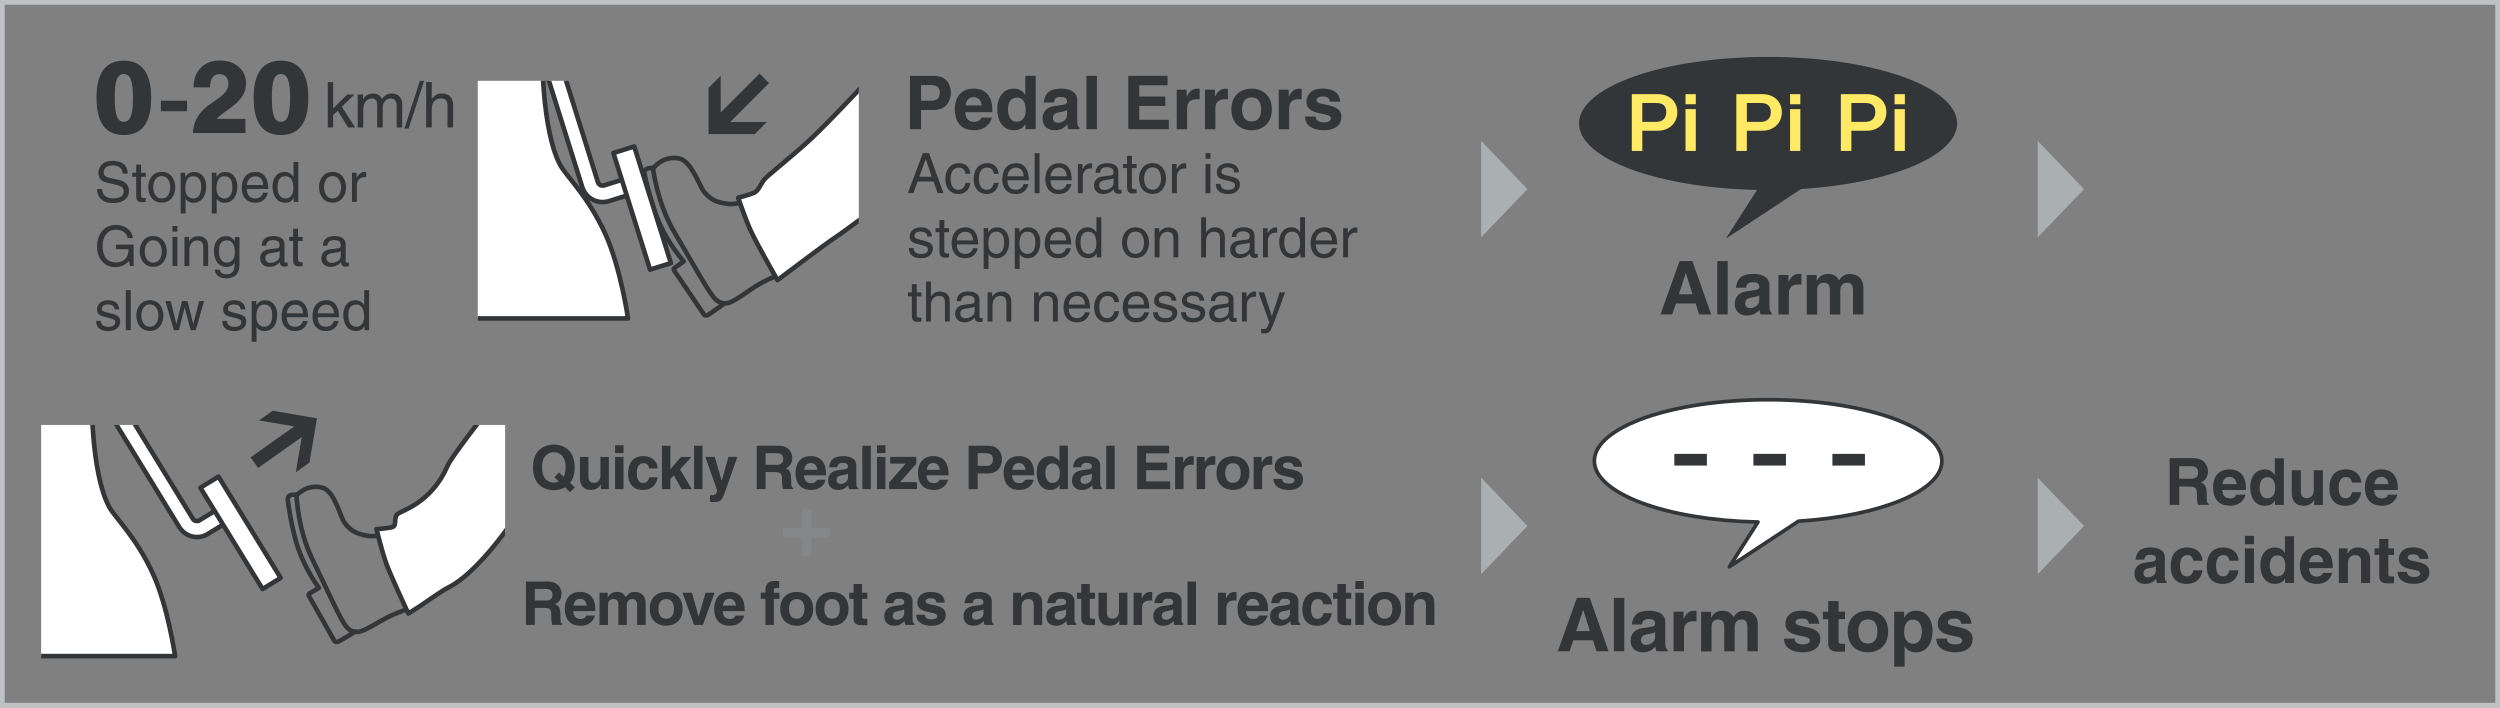 <?xml version="1.0" encoding="utf-8"?>
<!-- Generator: Adobe Illustrator 23.0.6, SVG Export Plug-In . SVG Version: 6.00 Build 0)  -->
<svg version="1.1" xmlns="http://www.w3.org/2000/svg" xmlns:xlink="http://www.w3.org/1999/xlink" x="0px" y="0px"
	 viewBox="0 0 530 150" style="enable-background:new 0 0 530 150;" xml:space="preserve">
<rect x="0" y="0" width="530" height="150" fill="#808080" stroke="none"/>
<style type="text/css">
	.st0{fill:#BEC2C4;}
	.st1{fill:#323638;}
	.st2{clip-path:url(#SVGID_2_);}
	.st3{fill:none;stroke:#323638;stroke-width:0.984;stroke-linecap:round;stroke-linejoin:round;}
	.st4{fill:#FFFFFF;stroke:#323638;stroke-width:0.984;stroke-linecap:round;stroke-linejoin:round;}
	.st5{fill:none;}
	.st6{clip-path:url(#SVGID_4_);}
	.st7{fill:#AAB0B2;}
	.st8{fill:none;stroke:#848688;stroke-width:2;stroke-miterlimit:10;}
	.st9{fill:#FFE965;}
	.st10{fill:#FFFFFF;}
	.st11{fill:none;stroke:#323638;stroke-width:0.787;stroke-linecap:round;stroke-linejoin:round;stroke-miterlimit:10;}
</style>
<g id="塗り_1_">
	<g>
		<path class="st0" d="M529,1v148H1V1H529 M530,0H0v150h530V0L530,0z"/>
	</g>
</g>
<g id="イラスト">
</g>
<g id="文字">
	<g>
		<polygon class="st1" points="54.72,99.21 63.97,92.66 62.71,100.13 65.6,98.08 67.2,88.69 57.81,87.08 54.92,89.13 62.38,90.41 
			53.12,96.96 		"/>
		<g>
			<defs>
				<rect id="SVGID_1_" x="8.72" y="90.08" width="98.36" height="52.61"/>
			</defs>
			<clipPath id="SVGID_2_">
				<use xlink:href="#SVGID_1_"  style="overflow:visible;"/>
			</clipPath>
			<g class="st2">
				<g>
					<g>
						<path class="st3" d="M62.85,104.92c0,0-1.97-0.41-1.84,1.09c0.04,0.55,0.9,6.58,2.29,10.48c1.63,4.6,4.31,8.13,4.31,8.13
							s-1.7,1.04-1.91,1.14c-0.28,0.14-0.36,0.39-0.19,0.63c0.26,0.38,5.15,9.1,5.33,9.39c0.26,0.42,0.59,0.34,0.83,0.26
							c0.36-0.13,3.63-2.12,3.63-2.12"/>
						<path class="st3" d="M66.2,118.52c-3.09-6.32-3.34-13.48-3.34-13.48s2.13-2.55,5.48-1.65c2.58,0.68,3.8,6.18,4.65,7.35
							c1.13,1.53,2.13,2.36,5.02,2.88c0.84,0.15,4.67-0.2,4.67-0.2s4.8,14.84,4.74,15.37c-0.01,0.08-2.3,0.66-4.76,1.84
							c-2.47,1.19-5.4,3.25-6.78,3.32c-1.42,0.08-1.98-0.57-2.42-1.04C72.31,131.68,69.24,124.73,66.2,118.52z"/>
						<path class="st4" d="M111.92,81.36l-9.08,6.36c0,0-7.16,9.2-7.92,10.96c-3.49,8.13-9.99,9.58-10.73,10.36
							c-0.74,0.78-0.04,2.37-0.97,2.68c-0.93,0.31-3.41,0.45-3.41,0.45s1.17,4.8,2.13,7.43c0.97,2.63,4.62,10.46,4.62,10.46
							l2.52-1.59c0,0,4.51-3.19,5.85-3.86c8.09-4.01,17.43-19.71,17.43-19.71l4.96-2.58L111.92,81.36z"/>
					</g>
				</g>
				<g>
					<path class="st4" d="M42.27,113.83c-1.65,0.19-3.33-0.57-4.25-2.07l-18.11-29.5l2.89-1.77l18.09,29.5
						c0.29,0.46,0.92,0.62,1.38,0.33l4.32-2.65l1.77,2.89l-4.32,2.65C43.5,113.55,42.89,113.76,42.27,113.83L42.27,113.83z"/>
					
						<rect x="48.79" y="100.35" transform="matrix(0.852 -0.523 0.523 0.852 -51.568 43.417)" class="st4" width="4.5" height="25.2"/>
					<line class="st5" x1="58.01" y1="123.45" x2="44.83" y2="101.98"/>
				</g>
				<path class="st4" d="M23.14,107.46c1.19,2.21,5.78,6.47,9.3,14.22c3.18,6.98,4.68,17.42,4.68,17.42h-33V83.57h15.32
					C19.44,83.57,19.2,100.09,23.14,107.46z"/>
			</g>
		</g>
	</g>
	<g>
		<polygon class="st1" points="161.03,15.6 152.79,23.84 152.78,16.06 150.21,18.64 150.21,28.43 160,28.44 162.58,25.86 
			154.8,25.86 163.04,17.61 		"/>
		<g>
			<defs>
				<rect id="SVGID_3_" x="101.29" y="17.13" width="80.78" height="54.09"/>
			</defs>
			<clipPath id="SVGID_4_">
				<use xlink:href="#SVGID_3_"  style="overflow:visible;"/>
			</clipPath>
			<g class="st6">
				<g>
					<g>
						<path class="st3" d="M138.43,35.62c0,0-2.06-0.25-1.8,1.27c0.09,0.55,1.47,6.67,3.22,10.55c2.05,4.57,5.09,7.97,5.09,7.97
							s-1.66,1.21-1.86,1.33c-0.27,0.17-0.33,0.43-0.14,0.67c0.3,0.36,6.04,8.9,6.24,9.18c0.3,0.41,0.64,0.3,0.87,0.19
							c0.36-0.16,3.54-2.47,3.54-2.47"/>
						<path class="st3" d="M142.99,49.27c-3.69-6.21-4.55-13.54-4.55-13.54s1.97-2.79,5.48-2.15c2.69,0.49,4.4,6.02,5.38,7.14
							c1.29,1.48,2.39,2.24,5.38,2.54c0.88,0.08,4.78-0.6,4.78-0.6s6.15,14.8,6.14,15.35c0,0.08-2.3,0.87-4.73,2.28
							c-2.42,1.42-5.26,3.78-6.66,3.97c-1.45,0.2-2.08-0.42-2.57-0.86C150.35,62.24,146.63,55.38,142.99,49.27z"/>
						<path class="st4" d="M189.53,11.1c0,0-12.58,13.62-17.37,18.12c-3.81,3.58-9.45,7.99-10.14,8.84
							c-0.69,0.86-1.23,2.41-2.15,2.81c-0.92,0.4-3.38,1.06-3.38,1.06s1.53,4.51,2.73,7.12c1.22,2.61,5.6,10.33,5.6,10.33l2.46-1.84
							c0,0,7.87-5.94,9.17-6.78c4-2.59,17.12-12.82,17.12-12.82l5.02-11.51L189.53,11.1z"/>
					</g>
				</g>
				<g>
					<path class="st4" d="M127.16,42.8c-1.68-0.22-3.18-1.39-3.72-3.13L112.79,5.72l3.32-1.04l10.65,33.95
						c0.17,0.53,0.76,0.84,1.3,0.68l4.97-1.56l1.04,3.33l-4.97,1.56C128.46,42.83,127.8,42.88,127.16,42.8L127.16,42.8z"/>
					
						<rect x="133.81" y="31.17" transform="matrix(0.954 -0.3 0.3 0.954 -6.966 42.848)" class="st4" width="4.63" height="25.91"/>
					<line class="st5" x1="140.45" y1="56.34" x2="132.69" y2="31.63"/>
				</g>
				<path class="st4" d="M118.77,34.99c1.22,2.27,5.94,6.65,9.56,14.62c3.27,7.18,4.81,17.9,4.81,17.9H99.21V10.43h15.74
					C114.96,10.43,114.72,27.42,118.77,34.99z"/>
			</g>
		</g>
	</g>
	<polygon class="st7" points="314,29.87 323.81,40.09 314,50.32 	"/>
	<polygon class="st7" points="432,29.87 441.81,40.09 432,50.32 	"/>
	<polygon class="st7" points="314,101.27 323.8,111.5 314,121.73 	"/>
	<g>
		<g>
			<path class="st1" d="M26.02,36.8c-0.06-1.31-1.15-1.73-2.1-1.73c-0.72,0-1.94,0.2-1.94,1.49c0,0.72,0.51,0.96,1,1.08l2.42,0.56
				c1.1,0.26,1.93,0.92,1.93,2.27c0,2.01-1.87,2.57-3.32,2.57c-1.57,0-2.19-0.47-2.57-0.82c-0.72-0.65-0.86-1.36-0.86-2.15h1.08
				c0,1.54,1.25,1.99,2.34,1.99c0.83,0,2.22-0.21,2.22-1.43c0-0.89-0.41-1.17-1.81-1.5l-1.74-0.4c-0.56-0.13-1.81-0.52-1.81-2
				c0-1.32,0.86-2.63,2.92-2.63c2.97,0,3.26,1.77,3.31,2.71H26.02z"/>
			<path class="st1" d="M29.9,37.48v4.02c0,0.48,0.41,0.48,0.63,0.48h0.37v0.82c-0.38,0.04-0.67,0.08-0.78,0.08
				c-1.03,0-1.25-0.58-1.25-1.32v-4.08h-0.84v-0.86h0.84v-1.73h1.04v1.73h0.99v0.86H29.9z"/>
			<path class="st1" d="M34.29,36.44c1.97,0,2.87,1.67,2.87,3.26c0,1.6-0.9,3.26-2.87,3.26c-1.98,0-2.87-1.67-2.87-3.26
				C31.42,38.11,32.31,36.44,34.29,36.44z M34.29,42.07c1.49,0,1.8-1.54,1.8-2.36c0-0.83-0.31-2.37-1.8-2.37
				c-1.49,0-1.8,1.54-1.8,2.37C32.49,40.53,32.8,42.07,34.29,42.07z"/>
			<path class="st1" d="M38.3,36.62h0.98v0.88h0.02c0.25-0.35,0.72-1.05,1.84-1.05c1.64,0,2.58,1.35,2.58,3.09
				c0,1.48-0.61,3.45-2.72,3.45c-0.83,0-1.37-0.39-1.64-0.83h-0.02v3.1H38.3V36.62z M40.98,42.08c1.14,0,1.67-1.03,1.67-2.39
				c0-0.79-0.08-2.32-1.69-2.32c-1.5,0-1.67,1.62-1.67,2.63C39.29,41.64,40.32,42.08,40.98,42.08z"/>
			<path class="st1" d="M44.9,36.62h0.98v0.88h0.02c0.25-0.35,0.72-1.05,1.84-1.05c1.64,0,2.58,1.35,2.58,3.09
				c0,1.48-0.61,3.45-2.72,3.45c-0.83,0-1.37-0.39-1.64-0.83h-0.02v3.1H44.9V36.62z M47.59,42.08c1.14,0,1.67-1.03,1.67-2.39
				c0-0.79-0.08-2.32-1.69-2.32c-1.5,0-1.67,1.62-1.67,2.63C45.9,41.64,46.93,42.08,47.59,42.08z"/>
			<path class="st1" d="M56.79,40.86c-0.04,0.3-0.32,1.17-1.1,1.69c-0.28,0.19-0.69,0.43-1.68,0.43c-1.74,0-2.77-1.31-2.77-3.1
				c0-1.92,0.92-3.44,2.97-3.44c1.79,0,2.66,1.42,2.66,3.61h-4.52c0,1.29,0.6,2.03,1.8,2.03c0.98,0,1.56-0.76,1.6-1.22H56.79z
				 M55.8,39.22c-0.06-0.96-0.46-1.84-1.73-1.84c-0.96,0-1.71,0.89-1.71,1.84H55.8z"/>
			<path class="st1" d="M63.25,42.8h-0.98v-0.85h-0.02c-0.45,0.84-1.16,1.03-1.76,1.03c-2.1,0-2.72-1.97-2.72-3.45
				c0-1.74,0.93-3.09,2.58-3.09c1.12,0,1.6,0.7,1.84,1.05h0.02v-3.18h1.04V42.8z M60.51,42.08c0.66,0,1.69-0.44,1.69-2.08
				c0-1-0.17-2.63-1.67-2.63c-1.61,0-1.69,1.53-1.69,2.32C58.84,41.05,59.37,42.08,60.51,42.08z"/>
			<path class="st1" d="M70.5,36.44c1.97,0,2.87,1.67,2.87,3.26c0,1.6-0.9,3.26-2.87,3.26c-1.98,0-2.87-1.67-2.87-3.26
				C67.63,38.11,68.53,36.44,70.5,36.44z M70.5,42.07c1.49,0,1.8-1.54,1.8-2.36c0-0.83-0.31-2.37-1.8-2.37
				c-1.49,0-1.8,1.54-1.8,2.37C68.7,40.53,69.01,42.07,70.5,42.07z"/>
			<path class="st1" d="M75.66,42.8h-1.04v-6.18h0.98v1.03h0.02c0.41-0.72,0.96-1.21,1.74-1.21c0.13,0,0.19,0.01,0.27,0.04v1.08
				h-0.39c-0.97,0-1.58,0.76-1.58,1.66V42.8z"/>
			<path class="st1" d="M24.6,51.86h3.73v4.54h-0.75l-0.27-1.1c-0.58,0.8-1.64,1.32-2.8,1.32c-1.45,0-2.16-0.53-2.6-0.96
				c-1.3-1.23-1.34-2.68-1.34-3.58c0-2.07,1.25-4.4,4.02-4.4c1.58,0,3.35,0.9,3.59,2.8h-1.11c-0.37-1.48-1.61-1.79-2.54-1.79
				c-1.53,0-2.78,1.22-2.78,3.44c0,1.73,0.57,3.5,2.83,3.5c0.43,0,1.11-0.05,1.74-0.54c0.75-0.59,0.93-1.35,0.93-2.26H24.6V51.86z"
				/>
			<path class="st1" d="M32.49,50.04c1.97,0,2.87,1.67,2.87,3.26c0,1.6-0.9,3.26-2.87,3.26c-1.98,0-2.87-1.67-2.87-3.26
				C29.62,51.71,30.51,50.04,32.49,50.04z M32.49,55.67c1.49,0,1.8-1.54,1.8-2.36c0-0.83-0.31-2.37-1.8-2.37
				c-1.49,0-1.8,1.54-1.8,2.37C30.69,54.13,31,55.67,32.49,55.67z"/>
			<path class="st1" d="M36.56,49.1v-1.18h1.04v1.18H36.56z M37.6,56.4h-1.04v-6.18h1.04V56.4z"/>
			<path class="st1" d="M44.14,56.4H43.1V52.6c0-1.08-0.31-1.62-1.32-1.62c-0.59,0-1.63,0.38-1.63,2.06v3.37H39.1v-6.18h0.98v0.88
				h0.02c0.22-0.33,0.8-1.05,1.87-1.05c0.96,0,2.16,0.39,2.16,2.15V56.4z"/>
			<path class="st1" d="M50.77,55.9c0,0.89-0.01,3.11-2.87,3.11c-0.73,0-2.16-0.2-2.37-1.84h1.04c0.19,0.98,1.15,0.98,1.4,0.98
				c1.73,0,1.76-1.34,1.76-2.09v-0.34c-0.3,0.5-0.84,0.88-1.67,0.88c-2.1,0-2.72-1.97-2.72-3.45c0-1.74,0.93-3.09,2.58-3.09
				c1.12,0,1.61,0.71,1.87,1.09v-0.91h0.98V55.9z M48.09,55.68c0.66,0,1.69-0.44,1.69-2.08c0-1-0.17-2.63-1.67-2.63
				c-1.61,0-1.69,1.53-1.69,2.32C46.42,54.65,46.96,55.68,48.09,55.68z"/>
			<path class="st1" d="M55.47,52.1c0.05-1.48,1.03-2.06,2.55-2.06c0.5,0,2.29,0.14,2.29,1.73v3.56c0,0.26,0.13,0.37,0.34,0.37
				c0.09,0,0.22-0.02,0.34-0.05v0.76c-0.18,0.05-0.33,0.12-0.57,0.12c-0.92,0-1.06-0.47-1.1-0.95c-0.4,0.44-1.03,1-2.23,1
				c-1.14,0-1.94-0.72-1.94-1.79c0-0.52,0.15-1.73,1.88-1.94l1.71-0.21c0.25-0.02,0.54-0.12,0.54-0.73c0-0.65-0.47-1.01-1.45-1.01
				c-1.18,0-1.35,0.72-1.42,1.19H55.47z M59.28,53.25c-0.17,0.13-0.43,0.22-1.71,0.39c-0.51,0.07-1.32,0.22-1.32,1
				c0,0.67,0.34,1.08,1.12,1.08c0.97,0,1.92-0.63,1.92-1.45V53.25z"/>
			<path class="st1" d="M63.17,51.08v4.02c0,0.48,0.41,0.48,0.63,0.48h0.37v0.82c-0.38,0.04-0.67,0.08-0.78,0.08
				c-1.03,0-1.25-0.58-1.25-1.32v-4.08h-0.84v-0.86h0.84v-1.73h1.04v1.73h0.99v0.86H63.17z"/>
			<path class="st1" d="M68.44,52.1c0.05-1.48,1.03-2.06,2.55-2.06c0.5,0,2.29,0.14,2.29,1.73v3.56c0,0.26,0.13,0.37,0.34,0.37
				c0.09,0,0.22-0.02,0.34-0.05v0.76c-0.18,0.05-0.33,0.12-0.57,0.12c-0.92,0-1.06-0.47-1.1-0.95c-0.4,0.44-1.03,1-2.23,1
				c-1.14,0-1.94-0.72-1.94-1.79c0-0.52,0.15-1.73,1.88-1.94l1.71-0.21c0.25-0.02,0.54-0.12,0.54-0.73c0-0.65-0.47-1.01-1.45-1.01
				c-1.18,0-1.35,0.72-1.42,1.19H68.44z M72.24,53.25c-0.17,0.13-0.43,0.22-1.71,0.39c-0.51,0.07-1.32,0.22-1.32,1
				c0,0.67,0.34,1.08,1.12,1.08c0.97,0,1.92-0.63,1.92-1.45V53.25z"/>
			<path class="st1" d="M24.28,65.58c-0.01-0.39-0.15-1.04-1.47-1.04c-0.32,0-1.23,0.11-1.23,0.88c0,0.51,0.32,0.63,1.12,0.83
				l1.04,0.26c1.29,0.32,1.74,0.79,1.74,1.63c0,1.28-1.05,2.05-2.45,2.05c-2.45,0-2.63-1.42-2.66-2.16h1.01
				c0.04,0.48,0.18,1.27,1.64,1.27c0.75,0,1.42-0.3,1.42-0.98c0-0.5-0.34-0.66-1.23-0.89l-1.21-0.3c-0.86-0.21-1.43-0.65-1.43-1.5
				c0-1.36,1.12-1.98,2.34-1.98c2.21,0,2.37,1.63,2.37,1.94H24.28z"/>
			<path class="st1" d="M27.71,70h-1.04v-8.49h1.04V70z"/>
			<path class="st1" d="M31.77,63.64c1.97,0,2.87,1.67,2.87,3.26c0,1.6-0.9,3.26-2.87,3.26c-1.98,0-2.87-1.67-2.87-3.26
				C28.9,65.31,29.8,63.64,31.77,63.64z M31.77,69.27c1.49,0,1.8-1.54,1.8-2.36c0-0.83-0.31-2.37-1.8-2.37
				c-1.49,0-1.8,1.54-1.8,2.37C29.98,67.73,30.28,69.27,31.77,69.27z"/>
			<path class="st1" d="M37.93,70h-1.08l-1.79-6.18h1.14l1.18,4.86h0.02l1.19-4.86h1.16l1.21,4.86h0.02l1.25-4.86h1.04L41.49,70
				h-1.08l-1.25-4.79h-0.02L37.93,70z"/>
			<path class="st1" d="M51.01,65.58c-0.01-0.39-0.15-1.04-1.47-1.04c-0.32,0-1.23,0.11-1.23,0.88c0,0.51,0.32,0.63,1.12,0.83
				l1.04,0.26c1.29,0.32,1.74,0.79,1.74,1.63c0,1.28-1.05,2.05-2.45,2.05c-2.45,0-2.63-1.42-2.66-2.16h1.01
				c0.04,0.48,0.18,1.27,1.64,1.27c0.75,0,1.42-0.3,1.42-0.98c0-0.5-0.34-0.66-1.23-0.89l-1.21-0.3c-0.86-0.21-1.43-0.65-1.43-1.5
				c0-1.36,1.12-1.98,2.34-1.98c2.21,0,2.37,1.63,2.37,1.94H51.01z"/>
			<path class="st1" d="M53.35,63.82h0.98v0.88h0.02c0.25-0.35,0.72-1.05,1.84-1.05c1.64,0,2.58,1.35,2.58,3.09
				c0,1.48-0.61,3.45-2.72,3.45c-0.83,0-1.37-0.39-1.64-0.83h-0.02v3.1h-1.04V63.82z M56.04,69.28c1.14,0,1.67-1.03,1.67-2.39
				c0-0.79-0.08-2.32-1.69-2.32c-1.5,0-1.67,1.62-1.67,2.63C54.35,68.85,55.37,69.28,56.04,69.28z"/>
			<path class="st1" d="M65.24,68.06c-0.04,0.3-0.32,1.17-1.1,1.69c-0.28,0.19-0.69,0.43-1.68,0.43c-1.74,0-2.77-1.31-2.77-3.1
				c0-1.92,0.92-3.44,2.97-3.44c1.79,0,2.66,1.42,2.66,3.61h-4.52c0,1.29,0.6,2.03,1.8,2.03c0.98,0,1.56-0.76,1.6-1.22H65.24z
				 M64.25,66.42c-0.06-0.96-0.46-1.84-1.73-1.84c-0.96,0-1.71,0.89-1.71,1.84H64.25z"/>
			<path class="st1" d="M71.79,68.06c-0.04,0.3-0.32,1.17-1.1,1.69c-0.28,0.19-0.69,0.43-1.68,0.43c-1.74,0-2.77-1.31-2.77-3.1
				c0-1.92,0.92-3.44,2.97-3.44c1.79,0,2.66,1.42,2.66,3.61h-4.52c0,1.29,0.6,2.03,1.8,2.03c0.98,0,1.56-0.76,1.6-1.22H71.79z
				 M70.8,66.42c-0.06-0.96-0.46-1.84-1.73-1.84c-0.96,0-1.71,0.89-1.71,1.84H70.8z"/>
			<path class="st1" d="M78.25,70h-0.98v-0.85h-0.02c-0.45,0.84-1.16,1.03-1.76,1.03c-2.1,0-2.72-1.97-2.72-3.45
				c0-1.74,0.93-3.09,2.58-3.09c1.12,0,1.6,0.7,1.84,1.05h0.02v-3.18h1.04V70z M75.51,69.28c0.66,0,1.69-0.44,1.69-2.08
				c0-1-0.17-2.63-1.67-2.63c-1.61,0-1.69,1.53-1.69,2.32C73.84,68.25,74.37,69.28,75.51,69.28z"/>
		</g>
	</g>
	<g>
		<g>
			<path class="st1" d="M20.46,20.74c0-2.63,0.48-4.6,1.44-5.91c0.96-1.31,2.41-1.97,4.34-1.97c1.94,0,3.39,0.66,4.36,1.97
				c0.97,1.31,1.45,3.28,1.45,5.91c0,2.64-0.48,4.61-1.45,5.92c-0.97,1.31-2.42,1.97-4.36,1.97c-1.93,0-3.38-0.66-4.34-1.97
				C20.94,25.35,20.46,23.38,20.46,20.74z M24.32,20.74c0,1.83,0.15,3.13,0.45,3.91c0.3,0.78,0.79,1.17,1.48,1.17
				c0.69,0,1.19-0.39,1.49-1.18c0.3-0.79,0.45-2.09,0.45-3.9c0-1.8-0.15-3.09-0.45-3.87c-0.3-0.78-0.8-1.17-1.49-1.17
				c-0.68,0-1.18,0.37-1.48,1.12c-0.3,0.75-0.45,1.98-0.45,3.71V20.74z"/>
			<path class="st1" d="M34.11,21.35h5.54v2.23h-5.54V21.35z"/>
			<path class="st1" d="M40.88,28.22c0.08-1.21,0.36-2.26,0.85-3.17c0.49-0.91,1.25-1.77,2.29-2.6c0.32-0.25,0.82-0.6,1.48-1.05
				s1.14-0.79,1.43-1.03c0.5-0.42,0.87-0.84,1.12-1.26c0.25-0.43,0.37-0.87,0.37-1.32c0-0.66-0.16-1.16-0.49-1.52
				c-0.32-0.36-0.78-0.54-1.38-0.54c-0.66,0-1.16,0.23-1.5,0.7c-0.34,0.47-0.51,1.17-0.51,2.1l-3.51-0.01
				c0.01-1.73,0.52-3.12,1.53-4.15s2.34-1.54,4.01-1.54c1.66,0,3.01,0.45,4.04,1.34c1.03,0.89,1.54,2.06,1.54,3.5
				c0,0.8-0.16,1.54-0.48,2.19c-0.32,0.66-0.87,1.35-1.63,2.07c-0.39,0.37-1.08,0.9-2.04,1.57c-0.97,0.67-1.65,1.24-2.05,1.7h6.08
				v3.01H40.88z"/>
			<path class="st1" d="M53.77,20.74c0-2.63,0.48-4.6,1.44-5.91c0.96-1.31,2.41-1.97,4.34-1.97c1.94,0,3.39,0.66,4.36,1.97
				c0.97,1.31,1.45,3.28,1.45,5.91c0,2.64-0.48,4.61-1.45,5.92c-0.97,1.31-2.42,1.97-4.36,1.97c-1.93,0-3.38-0.66-4.34-1.97
				C54.25,25.35,53.77,23.38,53.77,20.74z M57.63,20.74c0,1.83,0.15,3.13,0.45,3.91c0.3,0.78,0.79,1.17,1.48,1.17
				c0.69,0,1.19-0.39,1.49-1.18c0.3-0.79,0.45-2.09,0.45-3.9c0-1.8-0.15-3.09-0.45-3.87c-0.3-0.78-0.8-1.17-1.49-1.17
				c-0.68,0-1.18,0.37-1.48,1.12c-0.3,0.75-0.45,1.98-0.45,3.71V20.74z"/>
			<path class="st1" d="M75.3,27.02h-1.51l-2.18-3.53l-0.98,0.88v2.65h-1.14v-9.61h1.14v5.57l3.01-2.96h1.5l-2.68,2.61L75.3,27.02z"
				/>
			<path class="st1" d="M75.85,20.02h1.11v0.99h0.03c0.25-0.38,0.86-1.19,2.11-1.19s1.66,0.76,1.86,1.14
				c0.59-0.66,1.06-1.14,2.14-1.14c0.75,0,2.17,0.39,2.17,2.36v4.84h-1.18V22.5c0-0.96-0.29-1.62-1.3-1.62
				c-0.99,0-1.65,0.94-1.65,1.87v4.27h-1.18v-4.84c0-0.59-0.23-1.3-1.1-1.3c-0.67,0-1.85,0.43-1.85,2.33v3.81h-1.18V20.02z"/>
			<path class="st1" d="M86.63,27.27h-0.9l3.29-10.12h0.88L86.63,27.27z"/>
			<path class="st1" d="M96.05,27.02h-1.18v-4.58c0-0.95-0.27-1.57-1.39-1.57c-0.96,0-1.95,0.56-1.95,2.33v3.81h-1.18v-9.61h1.18
				v3.55h0.03c0.33-0.44,0.92-1.14,2.05-1.14c1.08,0,2.45,0.44,2.45,2.44V27.02z"/>
		</g>
	</g>
	<g>
		<path class="st1" d="M195.27,27.39h-2.36V16.08h5.17c2.19,0,3.51,1.4,3.51,3.63c0,1.02-0.57,3.61-3.61,3.61h-2.71V27.39z
			 M197.46,21.36c1.77,0,1.77-1.26,1.77-1.77c0-1.1-0.61-1.56-2.08-1.56h-1.88v3.33H197.46z"/>
		<path class="st1" d="M210.29,24.93c-0.58,2.02-2.25,2.68-3.69,2.68c-2.36,0-4.18-1.13-4.18-4.59c0-1.01,0.35-4.24,4.02-4.24
			c1.66,0,3.94,0.79,3.94,4.62v0.39h-5.75c0.06,0.63,0.19,2.05,1.97,2.05c0.61,0,1.25-0.31,1.42-0.91H210.29z M208.12,22.36
			c-0.13-1.36-0.99-1.77-1.7-1.77c-1.04,0-1.59,0.66-1.72,1.77H208.12z"/>
		<path class="st1" d="M219.57,27.39h-2.16v-1.06h-0.03c-0.54,0.95-1.51,1.28-2.43,1.28c-2.49,0-3.53-2.21-3.53-4.51
			c0-2.9,1.64-4.32,3.48-4.32c1.42,0,2.08,0.77,2.43,1.31h0.03v-4.02h2.21V27.39z M215.5,25.8c1.4,0,1.95-1.17,1.95-2.41
			c0-1.34-0.38-2.7-1.89-2.7c-1.4,0-1.88,1.25-1.88,2.57C213.69,24.26,214.09,25.8,215.5,25.8z"/>
		<path class="st1" d="M228.38,25.75c0,0.99,0.22,1.21,0.49,1.31v0.33h-2.38c-0.13-0.39-0.16-0.52-0.21-0.99
			c-0.5,0.52-1.21,1.21-2.71,1.21c-1.26,0-2.55-0.71-2.55-2.44c0-1.64,1.04-2.47,2.44-2.68l1.99-0.3c0.35-0.05,0.77-0.19,0.77-0.66
			c0-0.93-0.88-0.98-1.45-0.98c-1.1,0-1.29,0.68-1.36,1.17h-2.13c0.25-2.57,2.03-2.93,3.75-2.93c1.18,0,3.34,0.36,3.34,2.43V25.75z
			 M226.22,23.31c-0.22,0.17-0.58,0.32-1.5,0.46c-0.82,0.14-1.5,0.35-1.5,1.26c0,0.77,0.6,1.01,1.02,1.01
			c0.98,0,1.97-0.63,1.97-1.66V23.31z"/>
		<path class="st1" d="M232.54,27.39h-2.21V16.08h2.21V27.39z"/>
		<path class="st1" d="M247.53,18.08h-6.01v2.38h5.52v2h-5.52v2.93h6.27v2h-8.59V16.08h8.32V18.08z"/>
		<path class="st1" d="M249.46,19.01h2.11v1.45h0.03c0.46-0.85,0.96-1.67,2.3-1.67c0.14,0,0.28,0.02,0.43,0.03v2.24
			c-0.19-0.03-0.43-0.03-0.63-0.03c-1.72,0-2.03,1.07-2.03,2v4.37h-2.21V19.01z"/>
		<path class="st1" d="M255.46,19.01h2.11v1.45h0.03c0.46-0.85,0.96-1.67,2.3-1.67c0.14,0,0.28,0.02,0.42,0.03v2.24
			c-0.19-0.03-0.42-0.03-0.63-0.03c-1.72,0-2.03,1.07-2.03,2v4.37h-2.21V19.01z"/>
		<path class="st1" d="M265.34,27.61c-2.25,0-4.29-1.39-4.29-4.41s2.03-4.41,4.29-4.41s4.29,1.39,4.29,4.41
			S267.59,27.61,265.34,27.61z M265.34,20.65c-1.7,0-2.02,1.48-2.02,2.55s0.32,2.55,2.02,2.55s2.02-1.48,2.02-2.55
			S267.04,20.65,265.34,20.65z"/>
		<path class="st1" d="M271.1,19.01h2.11v1.45h0.03c0.46-0.85,0.96-1.67,2.3-1.67c0.14,0,0.28,0.02,0.42,0.03v2.24
			c-0.19-0.03-0.42-0.03-0.63-0.03c-1.72,0-2.03,1.07-2.03,2v4.37h-2.21V19.01z"/>
		<path class="st1" d="M281.96,21.56c-0.09-0.54-0.28-1.1-1.48-1.1c-1.2,0-1.36,0.46-1.36,0.82c0,1.32,5.25,0.36,5.25,3.45
			c0,2.44-2.36,2.88-3.67,2.88c-1.91,0-3.97-0.66-4.04-2.9h2.27c0,0.71,0.44,1.23,1.83,1.23c1.13,0,1.4-0.55,1.4-0.87
			c0-1.4-5.2-0.35-5.2-3.48c0-1.23,0.77-2.81,3.39-2.81c1.64,0,3.59,0.41,3.77,2.77H281.96z"/>
	</g>
	<g>
		<path class="st1" d="M111.5,123.28h4.65c2.45,0,2.9,1.81,2.9,2.6c0,1.01-0.51,1.88-1.42,2.19c0.76,0.33,1.17,0.62,1.17,2.33
			c0,1.35,0,1.68,0.41,1.83v0.24h-2.13c-0.13-0.44-0.21-0.91-0.21-1.86c0-1.26-0.08-1.74-1.5-1.74h-1.99v3.6h-1.88V123.28z
			 M115.64,127.33c1,0,1.49-0.35,1.49-1.26c0-0.49-0.22-1.21-1.35-1.21h-2.4v2.46H115.64z"/>
		<path class="st1" d="M126.14,130.48c-0.47,1.64-1.83,2.18-3,2.18c-1.92,0-3.4-0.92-3.4-3.73c0-0.82,0.28-3.45,3.27-3.45
			c1.35,0,3.2,0.64,3.2,3.76v0.32h-4.68c0.05,0.51,0.15,1.67,1.6,1.67c0.5,0,1.01-0.26,1.15-0.74H126.14z M124.37,128.39
			c-0.1-1.1-0.81-1.44-1.38-1.44c-0.85,0-1.29,0.54-1.4,1.44H124.37z"/>
		<path class="st1" d="M136.86,132.48h-1.79v-4.14c0-1.01-0.45-1.35-0.97-1.35c-0.9,0-1.22,0.59-1.22,1.4v4.09h-1.79v-4.1
			c0-0.58,0-1.38-1.08-1.38c-0.85,0-1.12,0.59-1.12,1.33v4.15h-1.79v-6.82h1.72v1h0.03c0.23-0.45,0.73-1.18,1.94-1.18
			c0.99,0,1.44,0.36,1.9,1.09c0.23-0.33,0.73-1.09,1.82-1.09c1.33,0,2.37,0.78,2.37,2.28V132.48z"/>
		<path class="st1" d="M141.23,132.66c-1.83,0-3.49-1.13-3.49-3.59s1.65-3.59,3.49-3.59c1.83,0,3.49,1.13,3.49,3.59
			S143.06,132.66,141.23,132.66z M141.23,127c-1.38,0-1.64,1.21-1.64,2.08c0,0.87,0.26,2.08,1.64,2.08c1.38,0,1.64-1.2,1.64-2.08
			C142.87,128.2,142.61,127,141.23,127z"/>
		<path class="st1" d="M149.02,132.48h-1.88l-2.45-6.82h2l1.41,5.02h0.03l1.45-5.02h1.91L149.02,132.48z"/>
		<path class="st1" d="M157.8,130.48c-0.47,1.64-1.83,2.18-3,2.18c-1.92,0-3.4-0.92-3.4-3.73c0-0.82,0.28-3.45,3.27-3.45
			c1.35,0,3.2,0.64,3.2,3.76v0.32h-4.68c0.05,0.51,0.15,1.67,1.6,1.67c0.5,0,1.01-0.26,1.15-0.74H157.8z M156.03,128.39
			c-0.1-1.1-0.81-1.44-1.38-1.44c-0.85,0-1.29,0.54-1.4,1.44H156.03z"/>
		<path class="st1" d="M164.06,132.48h-1.79v-5.54h-0.99v-1.28h0.99v-0.55c0-1.41,0.77-1.95,2-1.95c0.53,0,0.77,0.01,0.92,0.03v1.45
			h-0.5c-0.62,0-0.63,0.19-0.63,0.76v0.27h1.17v1.28h-1.17V132.48z"/>
		<path class="st1" d="M168.9,132.66c-1.83,0-3.49-1.13-3.49-3.59s1.65-3.59,3.49-3.59c1.83,0,3.49,1.13,3.49,3.59
			S170.73,132.66,168.9,132.66z M168.9,127c-1.38,0-1.64,1.21-1.64,2.08c0,0.87,0.26,2.08,1.64,2.08c1.38,0,1.64-1.2,1.64-2.08
			C170.54,128.2,170.28,127,168.9,127z"/>
		<path class="st1" d="M176.4,132.66c-1.83,0-3.49-1.13-3.49-3.59s1.65-3.59,3.49-3.59c1.83,0,3.49,1.13,3.49,3.59
			S178.24,132.66,176.4,132.66z M176.4,127c-1.38,0-1.64,1.21-1.64,2.08c0,0.87,0.26,2.08,1.64,2.08c1.38,0,1.64-1.2,1.64-2.08
			C178.04,128.2,177.79,127,176.4,127z"/>
		<path class="st1" d="M182.76,125.66h1.11v1.28h-1.11v3.7c0,0.4,0.01,0.55,0.74,0.55c0.12,0,0.24-0.01,0.37-0.03v1.36
			c-0.28,0.01-0.56,0.03-0.85,0.03h-0.23c-1.55,0-1.83-0.59-1.83-1.47v-4.14h-0.92v-1.28h0.92v-1.85h1.79V125.66z"/>
		<path class="st1" d="M193.46,131.15c0,0.81,0.18,0.99,0.4,1.06v0.27h-1.94c-0.1-0.32-0.13-0.42-0.17-0.81
			c-0.41,0.42-0.99,0.99-2.2,0.99c-1.03,0-2.08-0.58-2.08-1.99c0-1.33,0.85-2.01,1.99-2.18l1.61-0.24c0.28-0.04,0.63-0.15,0.63-0.54
			c0-0.76-0.72-0.79-1.18-0.79c-0.9,0-1.05,0.55-1.1,0.95h-1.73c0.21-2.09,1.65-2.38,3.05-2.38c0.96,0,2.72,0.29,2.72,1.97V131.15z
			 M191.7,129.16c-0.18,0.14-0.47,0.26-1.22,0.37c-0.67,0.12-1.22,0.28-1.22,1.03c0,0.63,0.49,0.82,0.83,0.82
			c0.79,0,1.6-0.51,1.6-1.35V129.16z"/>
		<path class="st1" d="M198.54,127.74c-0.08-0.44-0.23-0.9-1.21-0.9s-1.1,0.37-1.1,0.67c0,1.08,4.27,0.29,4.27,2.81
			c0,1.99-1.92,2.35-2.99,2.35c-1.55,0-3.23-0.54-3.28-2.36h1.85c0,0.58,0.36,1,1.49,1c0.92,0,1.14-0.45,1.14-0.71
			c0-1.14-4.23-0.28-4.23-2.83c0-1,0.63-2.28,2.76-2.28c1.33,0,2.92,0.33,3.06,2.26H198.54z"/>
		<path class="st1" d="M210.25,131.15c0,0.81,0.18,0.99,0.4,1.06v0.27h-1.94c-0.1-0.32-0.13-0.42-0.17-0.81
			c-0.41,0.42-0.99,0.99-2.2,0.99c-1.03,0-2.08-0.58-2.08-1.99c0-1.33,0.85-2.01,1.99-2.18l1.61-0.24c0.28-0.04,0.63-0.15,0.63-0.54
			c0-0.76-0.72-0.79-1.18-0.79c-0.9,0-1.05,0.55-1.1,0.95h-1.73c0.21-2.09,1.65-2.38,3.05-2.38c0.96,0,2.72,0.29,2.72,1.97V131.15z
			 M208.5,129.16c-0.18,0.14-0.47,0.26-1.22,0.37c-0.67,0.12-1.22,0.28-1.22,1.03c0,0.63,0.49,0.82,0.83,0.82
			c0.79,0,1.6-0.51,1.6-1.35V129.16z"/>
		<path class="st1" d="M220.94,132.48h-1.79v-4.14c0-0.5-0.03-1.35-1.17-1.35c-0.79,0-1.41,0.54-1.41,1.58v3.91h-1.79v-6.82h1.72v1
			h0.03c0.24-0.41,0.76-1.18,2.05-1.18c1.33,0,2.37,0.78,2.37,2.28V132.48z"/>
		<path class="st1" d="M227.78,131.15c0,0.81,0.18,0.99,0.4,1.06v0.27h-1.94c-0.1-0.32-0.13-0.42-0.17-0.81
			c-0.41,0.42-0.99,0.99-2.2,0.99c-1.03,0-2.08-0.58-2.08-1.99c0-1.33,0.85-2.01,1.99-2.18l1.62-0.24c0.28-0.04,0.63-0.15,0.63-0.54
			c0-0.76-0.72-0.79-1.18-0.79c-0.9,0-1.05,0.55-1.1,0.95h-1.73c0.21-2.09,1.65-2.38,3.05-2.38c0.96,0,2.72,0.29,2.72,1.97V131.15z
			 M226.02,129.16c-0.18,0.14-0.47,0.26-1.22,0.37c-0.67,0.12-1.22,0.28-1.22,1.03c0,0.63,0.49,0.82,0.83,0.82
			c0.79,0,1.6-0.51,1.6-1.35V129.16z"/>
		<path class="st1" d="M231.03,125.66h1.11v1.28h-1.11v3.7c0,0.4,0.01,0.55,0.74,0.55c0.12,0,0.24-0.01,0.37-0.03v1.36
			c-0.28,0.01-0.56,0.03-0.85,0.03h-0.23c-1.55,0-1.83-0.59-1.83-1.47v-4.14h-0.92v-1.28h0.92v-1.85h1.79V125.66z"/>
		<path class="st1" d="M239.03,132.48h-1.72v-0.96h-0.03c-0.41,0.73-1.13,1.14-2.08,1.14c-1.35,0-2.32-0.77-2.32-2.51v-4.49h1.79
			v4.23c0,1.05,0.62,1.26,1.17,1.26c0.59,0,1.38-0.33,1.38-1.55v-3.94h1.79V132.48z"/>
		<path class="st1" d="M240.3,125.66h1.72v1.18h0.03c0.37-0.69,0.78-1.36,1.87-1.36c0.12,0,0.23,0.01,0.35,0.03v1.82
			c-0.15-0.03-0.35-0.03-0.51-0.03c-1.4,0-1.65,0.87-1.65,1.63v3.55h-1.79V125.66z"/>
		<path class="st1" d="M250.49,131.15c0,0.81,0.18,0.99,0.4,1.06v0.27h-1.94c-0.1-0.32-0.13-0.42-0.17-0.81
			c-0.41,0.42-0.99,0.99-2.2,0.99c-1.03,0-2.08-0.58-2.08-1.99c0-1.33,0.85-2.01,1.99-2.18l1.62-0.24c0.28-0.04,0.63-0.15,0.63-0.54
			c0-0.76-0.72-0.79-1.18-0.79c-0.9,0-1.05,0.55-1.1,0.95h-1.73c0.21-2.09,1.65-2.38,3.05-2.38c0.96,0,2.72,0.29,2.72,1.97V131.15z
			 M248.73,129.16c-0.18,0.14-0.47,0.26-1.22,0.37c-0.67,0.12-1.22,0.28-1.22,1.03c0,0.63,0.49,0.82,0.83,0.82
			c0.79,0,1.6-0.51,1.6-1.35V129.16z"/>
		<path class="st1" d="M253.55,132.48h-1.79v-9.2h1.79V132.48z"/>
		<path class="st1" d="M258.18,125.66h1.72v1.18h0.03c0.37-0.69,0.78-1.36,1.87-1.36c0.12,0,0.23,0.01,0.35,0.03v1.82
			c-0.15-0.03-0.35-0.03-0.51-0.03c-1.4,0-1.65,0.87-1.65,1.63v3.55h-1.79V125.66z"/>
		<path class="st1" d="M268.76,130.48c-0.47,1.64-1.83,2.18-3,2.18c-1.92,0-3.4-0.92-3.4-3.73c0-0.82,0.28-3.45,3.27-3.45
			c1.35,0,3.2,0.64,3.2,3.76v0.32h-4.68c0.05,0.51,0.15,1.67,1.6,1.67c0.5,0,1.01-0.26,1.15-0.74H268.76z M266.99,128.39
			c-0.1-1.1-0.81-1.44-1.38-1.44c-0.85,0-1.29,0.54-1.4,1.44H266.99z"/>
		<path class="st1" d="M275.25,131.15c0,0.81,0.18,0.99,0.4,1.06v0.27h-1.94c-0.1-0.32-0.13-0.42-0.17-0.81
			c-0.41,0.42-0.99,0.99-2.2,0.99c-1.03,0-2.08-0.58-2.08-1.99c0-1.33,0.85-2.01,1.99-2.18l1.62-0.24c0.28-0.04,0.63-0.15,0.63-0.54
			c0-0.76-0.72-0.79-1.18-0.79c-0.9,0-1.05,0.55-1.1,0.95h-1.73c0.21-2.09,1.65-2.38,3.05-2.38c0.96,0,2.72,0.29,2.72,1.97V131.15z
			 M273.49,129.16c-0.18,0.14-0.47,0.26-1.22,0.37c-0.67,0.12-1.22,0.28-1.22,1.03c0,0.63,0.49,0.82,0.83,0.82
			c0.79,0,1.6-0.51,1.6-1.35V129.16z"/>
		<path class="st1" d="M282.35,129.99c-0.06,0.71-0.62,2.67-3.11,2.67c-2.56,0-3.15-1.96-3.15-3.4c0-2.2,0.96-3.78,3.27-3.78
			c1.08,0,2.85,0.49,3.01,2.62h-1.82c-0.08-0.44-0.33-1.1-1.1-1.1h-0.09c-1.13,0-1.42,1.13-1.42,1.97c0,0.74,0.03,2.22,1.38,2.22
			c0.91,0,1.22-0.87,1.22-1.19H282.35z"/>
		<path class="st1" d="M285.34,125.66h1.12v1.28h-1.12v3.7c0,0.4,0.01,0.55,0.74,0.55c0.12,0,0.24-0.01,0.37-0.03v1.36
			c-0.28,0.01-0.56,0.03-0.85,0.03h-0.23c-1.55,0-1.83-0.59-1.83-1.47v-4.14h-0.92v-1.28h0.92v-1.85h1.79V125.66z"/>
		<path class="st1" d="M289.12,124.85h-1.79v-1.67h1.79V124.85z M289.12,125.66v6.82h-1.79v-6.82H289.12z"/>
		<path class="st1" d="M293.54,132.66c-1.83,0-3.49-1.13-3.49-3.59s1.65-3.59,3.49-3.59s3.49,1.13,3.49,3.59
			S295.37,132.66,293.54,132.66z M293.54,127c-1.38,0-1.64,1.21-1.64,2.08c0,0.87,0.26,2.08,1.64,2.08c1.38,0,1.64-1.2,1.64-2.08
			C295.18,128.2,294.93,127,293.54,127z"/>
		<path class="st1" d="M304.08,132.48h-1.79v-4.14c0-0.5-0.03-1.35-1.17-1.35c-0.79,0-1.41,0.54-1.41,1.58v3.91h-1.79v-6.82h1.72v1
			h0.03c0.24-0.41,0.76-1.18,2.05-1.18c1.33,0,2.37,0.78,2.37,2.28V132.48z"/>
	</g>
	<g>
		<path class="st1" d="M120.86,104.35l-1.09-1.04c-0.87,0.51-1.82,0.62-2.36,0.62c-1.22,0-4.42-0.53-4.42-4.85s3.2-4.84,4.42-4.84
			s4.42,0.53,4.42,4.84c0,1.51-0.4,2.56-0.96,3.28l1,0.95L120.86,104.35z M118.52,100.15l0.97,0.91c0.26-0.47,0.42-1.12,0.42-1.97
			c0-2.58-1.46-3.22-2.5-3.22s-2.5,0.64-2.5,3.22s1.46,3.22,2.5,3.22c0.32,0,0.69-0.06,1.04-0.24l-0.92-0.87L118.52,100.15z"/>
		<path class="st1" d="M129.1,103.69h-1.72v-0.96h-0.03c-0.41,0.73-1.13,1.14-2.08,1.14c-1.35,0-2.32-0.77-2.32-2.51v-4.49h1.79
			v4.23c0,1.05,0.62,1.26,1.17,1.26c0.59,0,1.38-0.33,1.38-1.55v-3.94h1.79V103.69z"/>
		<path class="st1" d="M132.19,96.06h-1.79V94.4h1.79V96.06z M132.19,96.87v6.82h-1.79v-6.82H132.19z"/>
		<path class="st1" d="M139.41,101.2c-0.06,0.7-0.62,2.67-3.11,2.67c-2.56,0-3.15-1.96-3.15-3.4c0-2.2,0.96-3.78,3.27-3.78
			c1.08,0,2.85,0.49,3.01,2.61h-1.82c-0.08-0.44-0.33-1.1-1.1-1.1h-0.09c-1.13,0-1.42,1.13-1.42,1.97c0,0.74,0.03,2.22,1.38,2.22
			c0.91,0,1.22-0.87,1.22-1.19H139.41z"/>
		<path class="st1" d="M142.12,103.69h-1.79v-9.2h1.79v4.97l2.26-2.59h2.2l-2.41,2.64l2.47,4.18h-2.15l-1.63-2.92l-0.74,0.77V103.69
			z"/>
		<path class="st1" d="M148.93,103.69h-1.79v-9.2h1.79V103.69z"/>
		<path class="st1" d="M153.96,103.57c-0.85,2.52-1.08,2.86-2.64,2.86c-0.24,0-0.55-0.01-0.81-0.03v-1.44
			c0.08,0.01,0.19,0.03,0.35,0.03c0.65,0,1.01-0.09,1.18-1.03l-2.51-7.1h2l1.46,5.02h0.03l1.4-5.02h1.9L153.96,103.57z"/>
		<path class="st1" d="M160.42,94.49h4.65c2.45,0,2.9,1.81,2.9,2.6c0,1.01-0.51,1.88-1.42,2.19c0.76,0.33,1.17,0.62,1.17,2.33
			c0,1.35,0,1.68,0.41,1.83v0.24h-2.13c-0.13-0.44-0.21-0.91-0.21-1.86c0-1.26-0.08-1.74-1.5-1.74h-1.99v3.6h-1.88V94.49z
			 M164.56,98.54c1,0,1.49-0.35,1.49-1.26c0-0.49-0.22-1.2-1.35-1.2h-2.4v2.46H164.56z"/>
		<path class="st1" d="M175.05,101.69c-0.47,1.64-1.83,2.18-3,2.18c-1.92,0-3.4-0.92-3.4-3.73c0-0.82,0.28-3.45,3.27-3.45
			c1.35,0,3.2,0.64,3.2,3.76v0.32h-4.68c0.05,0.51,0.15,1.67,1.6,1.67c0.5,0,1.01-0.26,1.15-0.74H175.05z M173.28,99.6
			c-0.1-1.1-0.81-1.44-1.38-1.44c-0.85,0-1.29,0.54-1.4,1.44H173.28z"/>
		<path class="st1" d="M181.54,102.36c0,0.81,0.18,0.99,0.4,1.06v0.27h-1.94c-0.1-0.32-0.13-0.42-0.17-0.81
			c-0.41,0.42-0.99,0.99-2.2,0.99c-1.03,0-2.08-0.58-2.08-1.99c0-1.33,0.85-2.01,1.99-2.18l1.61-0.24c0.28-0.04,0.63-0.15,0.63-0.54
			c0-0.76-0.72-0.79-1.18-0.79c-0.9,0-1.05,0.55-1.1,0.95h-1.73c0.21-2.09,1.65-2.38,3.05-2.38c0.96,0,2.72,0.29,2.72,1.97V102.36z
			 M179.79,100.37c-0.18,0.14-0.47,0.26-1.22,0.37c-0.67,0.12-1.22,0.28-1.22,1.03c0,0.63,0.49,0.82,0.83,0.82
			c0.79,0,1.6-0.51,1.6-1.35V100.37z"/>
		<path class="st1" d="M184.61,103.69h-1.79v-9.2h1.79V103.69z"/>
		<path class="st1" d="M187.71,96.06h-1.79V94.4h1.79V96.06z M187.71,96.87v6.82h-1.79v-6.82H187.71z"/>
		<path class="st1" d="M190.81,102.21h3.58v1.47h-5.9v-1.4l3.5-3.99h-3.26v-1.44h5.52v1.47L190.81,102.21z"/>
		<path class="st1" d="M201.02,101.69c-0.47,1.64-1.83,2.18-3,2.18c-1.92,0-3.4-0.92-3.4-3.73c0-0.82,0.28-3.45,3.27-3.45
			c1.35,0,3.2,0.64,3.2,3.76v0.32h-4.68c0.05,0.51,0.15,1.67,1.6,1.67c0.5,0,1.01-0.26,1.15-0.74H201.02z M199.25,99.6
			c-0.1-1.1-0.81-1.44-1.38-1.44c-0.85,0-1.29,0.54-1.4,1.44H199.25z"/>
		<path class="st1" d="M207.27,103.69h-1.92v-9.2h4.2c1.78,0,2.86,1.14,2.86,2.95c0,0.83-0.46,2.94-2.94,2.94h-2.21V103.69z
			 M209.05,98.78c1.44,0,1.44-1.03,1.44-1.44c0-0.9-0.5-1.27-1.69-1.27h-1.53v2.7H209.05z"/>
		<path class="st1" d="M219.17,101.69c-0.47,1.64-1.83,2.18-3,2.18c-1.92,0-3.4-0.92-3.4-3.73c0-0.82,0.28-3.45,3.27-3.45
			c1.35,0,3.2,0.64,3.2,3.76v0.32h-4.68c0.05,0.51,0.15,1.67,1.6,1.67c0.5,0,1.01-0.26,1.15-0.74H219.17z M217.4,99.6
			c-0.1-1.1-0.81-1.44-1.38-1.44c-0.85,0-1.29,0.54-1.4,1.44H217.4z"/>
		<path class="st1" d="M226.4,103.69h-1.76v-0.86h-0.03c-0.44,0.77-1.23,1.04-1.97,1.04c-2.03,0-2.87-1.79-2.87-3.67
			c0-2.36,1.33-3.51,2.83-3.51c1.15,0,1.69,0.63,1.97,1.06h0.03v-3.27h1.79V103.69z M223.09,102.39c1.14,0,1.59-0.95,1.59-1.96
			c0-1.09-0.31-2.19-1.54-2.19c-1.14,0-1.52,1.01-1.52,2.09C221.62,101.14,221.94,102.39,223.09,102.39z"/>
		<path class="st1" d="M233.25,102.36c0,0.81,0.18,0.99,0.4,1.06v0.27h-1.94c-0.1-0.32-0.13-0.42-0.17-0.81
			c-0.41,0.42-0.99,0.99-2.2,0.99c-1.03,0-2.08-0.58-2.08-1.99c0-1.33,0.85-2.01,1.99-2.18l1.61-0.24c0.28-0.04,0.63-0.15,0.63-0.54
			c0-0.76-0.72-0.79-1.18-0.79c-0.9,0-1.05,0.55-1.1,0.95h-1.73c0.21-2.09,1.65-2.38,3.05-2.38c0.96,0,2.72,0.29,2.72,1.97V102.36z
			 M231.49,100.37c-0.18,0.14-0.47,0.26-1.22,0.37c-0.67,0.12-1.22,0.28-1.22,1.03c0,0.63,0.49,0.82,0.83,0.82
			c0.79,0,1.6-0.51,1.6-1.35V100.37z"/>
		<path class="st1" d="M236.31,103.69h-1.79v-9.2h1.79V103.69z"/>
		<path class="st1" d="M247.85,96.11h-4.88v1.94h4.49v1.63h-4.49v2.38h5.1v1.63h-6.99v-9.2h6.77V96.11z"/>
		<path class="st1" d="M249.11,96.87h1.72v1.18h0.03c0.37-0.69,0.78-1.36,1.87-1.36c0.12,0,0.23,0.01,0.35,0.03v1.82
			c-0.15-0.03-0.35-0.03-0.51-0.03c-1.4,0-1.65,0.87-1.65,1.63v3.55h-1.79V96.87z"/>
		<path class="st1" d="M253.67,96.87h1.72v1.18h0.03c0.37-0.69,0.78-1.36,1.87-1.36c0.12,0,0.23,0.01,0.35,0.03v1.82
			c-0.15-0.03-0.35-0.03-0.51-0.03c-1.4,0-1.65,0.87-1.65,1.63v3.55h-1.79V96.87z"/>
		<path class="st1" d="M261.39,103.87c-1.83,0-3.49-1.13-3.49-3.59s1.65-3.59,3.49-3.59s3.49,1.13,3.49,3.59
			S263.22,103.87,261.39,103.87z M261.39,98.2c-1.38,0-1.64,1.2-1.64,2.08c0,0.87,0.26,2.08,1.64,2.08c1.38,0,1.64-1.21,1.64-2.08
			C263.03,99.41,262.78,98.2,261.39,98.2z"/>
		<path class="st1" d="M265.75,96.87h1.72v1.18h0.03c0.37-0.69,0.78-1.36,1.87-1.36c0.12,0,0.23,0.01,0.35,0.03v1.82
			c-0.15-0.03-0.35-0.03-0.51-0.03c-1.4,0-1.65,0.87-1.65,1.63v3.55h-1.79V96.87z"/>
		<path class="st1" d="M274.28,98.95c-0.08-0.44-0.23-0.9-1.21-0.9s-1.1,0.37-1.1,0.67c0,1.08,4.27,0.29,4.27,2.81
			c0,1.99-1.92,2.35-2.99,2.35c-1.55,0-3.23-0.54-3.28-2.36h1.85c0,0.58,0.36,1,1.49,1c0.92,0,1.14-0.45,1.14-0.71
			c0-1.14-4.23-0.28-4.23-2.83c0-1,0.63-2.28,2.76-2.28c1.33,0,2.92,0.33,3.06,2.26H274.28z"/>
	</g>
	<g>
		<line class="st8" x1="166" y1="113" x2="176" y2="113"/>
		<line class="st8" x1="171" y1="108" x2="171" y2="118"/>
	</g>
	<g>
		<path class="st1" d="M354.51,66.67h-2.49l4.04-11.32h2.73l3.99,11.32h-2.57l-0.73-2.33h-4.18L354.51,66.67z M355.93,62.38h2.88
			l-1.4-4.48h-0.03L355.93,62.38z"/>
		<path class="st1" d="M366.27,66.67h-2.21V55.35h2.21V66.67z"/>
		<path class="st1" d="M375.13,65.03c0,0.99,0.22,1.21,0.49,1.31v0.33h-2.38c-0.13-0.39-0.16-0.52-0.21-0.99
			c-0.5,0.52-1.21,1.21-2.71,1.21c-1.26,0-2.55-0.71-2.55-2.44c0-1.64,1.04-2.47,2.44-2.68l1.99-0.3c0.35-0.05,0.77-0.19,0.77-0.66
			c0-0.93-0.88-0.98-1.45-0.98c-1.1,0-1.29,0.68-1.36,1.17h-2.13c0.25-2.57,2.03-2.93,3.75-2.93c1.18,0,3.34,0.36,3.34,2.43V65.03z
			 M372.97,62.59c-0.22,0.17-0.58,0.32-1.5,0.46c-0.82,0.14-1.5,0.35-1.5,1.26c0,0.77,0.6,1.01,1.02,1.01
			c0.98,0,1.97-0.63,1.97-1.66V62.59z"/>
		<path class="st1" d="M377.04,58.28h2.11v1.45h0.03c0.46-0.85,0.96-1.67,2.3-1.67c0.14,0,0.28,0.02,0.42,0.03v2.24
			c-0.19-0.03-0.42-0.03-0.63-0.03c-1.72,0-2.03,1.07-2.03,2v4.37h-2.21V58.28z"/>
		<path class="st1" d="M395.05,66.67h-2.21v-5.09c0-1.25-0.55-1.65-1.2-1.65c-1.1,0-1.5,0.73-1.5,1.72v5.03h-2.21v-5.04
			c0-0.71,0-1.7-1.32-1.7c-1.04,0-1.37,0.73-1.37,1.64v5.11h-2.21v-8.39h2.11v1.23h0.03c0.28-0.55,0.9-1.45,2.38-1.45
			c1.21,0,1.77,0.44,2.33,1.34c0.28-0.41,0.9-1.34,2.24-1.34c1.64,0,2.92,0.96,2.92,2.81V66.67z"/>
	</g>
	<polygon class="st7" points="432,101.27 441.81,111.5 432,121.73 	"/>
	<g>
		<path class="st1" d="M459.96,97.13h5.01c2.63,0,3.12,1.94,3.12,2.8c0,1.09-0.55,2.03-1.53,2.36c0.81,0.36,1.26,0.66,1.26,2.51
			c0,1.45,0,1.81,0.44,1.97v0.26h-2.29c-0.14-0.47-0.22-0.98-0.22-2c0-1.35-0.08-1.88-1.61-1.88h-2.14v3.88h-2.03V97.13z
			 M464.41,101.49c1.08,0,1.6-0.37,1.6-1.35c0-0.52-0.23-1.3-1.45-1.3h-2.58v2.65H464.41z"/>
		<path class="st1" d="M476.06,104.88c-0.51,1.77-1.97,2.34-3.23,2.34c-2.07,0-3.66-0.99-3.66-4.01c0-0.88,0.3-3.71,3.52-3.71
			c1.45,0,3.45,0.69,3.45,4.04v0.34h-5.04c0.06,0.55,0.17,1.79,1.72,1.79c0.54,0,1.09-0.28,1.24-0.8H476.06z M474.16,102.64
			c-0.11-1.19-0.87-1.54-1.49-1.54c-0.91,0-1.39,0.58-1.5,1.54H474.16z"/>
		<path class="st1" d="M484.18,107.04h-1.89v-0.92h-0.03c-0.47,0.83-1.32,1.12-2.12,1.12c-2.18,0-3.09-1.93-3.09-3.94
			c0-2.54,1.43-3.78,3.05-3.78c1.24,0,1.82,0.68,2.12,1.15h0.03v-3.52h1.93V107.04z M480.63,105.64c1.23,0,1.71-1.02,1.71-2.11
			c0-1.17-0.33-2.36-1.66-2.36c-1.23,0-1.64,1.09-1.64,2.25C479.04,104.29,479.38,105.64,480.63,105.64z"/>
		<path class="st1" d="M492.46,107.04h-1.85V106h-0.03c-0.44,0.79-1.21,1.23-2.23,1.23c-1.45,0-2.5-0.83-2.5-2.7V99.7h1.93v4.55
			c0,1.13,0.66,1.35,1.25,1.35c0.63,0,1.49-0.36,1.49-1.67V99.7h1.93V107.04z"/>
		<path class="st1" d="M500.56,104.36c-0.07,0.76-0.66,2.87-3.35,2.87c-2.76,0-3.39-2.11-3.39-3.66c0-2.37,1.04-4.07,3.52-4.07
			c1.16,0,3.06,0.52,3.24,2.81h-1.96c-0.08-0.47-0.36-1.19-1.19-1.19h-0.1c-1.21,0-1.53,1.21-1.53,2.12c0,0.8,0.03,2.39,1.49,2.39
			c0.98,0,1.31-0.94,1.31-1.28H500.56z"/>
		<path class="st1" d="M508.26,104.88c-0.51,1.77-1.97,2.34-3.23,2.34c-2.07,0-3.66-0.99-3.66-4.01c0-0.88,0.3-3.71,3.52-3.71
			c1.45,0,3.45,0.69,3.45,4.04v0.34h-5.04c0.06,0.55,0.17,1.79,1.72,1.79c0.54,0,1.09-0.28,1.24-0.8H508.26z M506.35,102.64
			c-0.11-1.19-0.87-1.54-1.49-1.54c-0.91,0-1.39,0.58-1.5,1.54H506.35z"/>
		<path class="st1" d="M458.93,122.16c0,0.87,0.19,1.06,0.43,1.15v0.29h-2.08c-0.11-0.34-0.14-0.46-0.18-0.87
			c-0.44,0.46-1.06,1.06-2.37,1.06c-1.1,0-2.23-0.62-2.23-2.14c0-1.43,0.91-2.17,2.14-2.35l1.74-0.26c0.3-0.04,0.68-0.17,0.68-0.58
			c0-0.81-0.77-0.85-1.27-0.85c-0.96,0-1.13,0.59-1.19,1.02h-1.86c0.22-2.25,1.78-2.57,3.28-2.57c1.03,0,2.92,0.32,2.92,2.12V122.16
			z M457.04,120.02c-0.19,0.15-0.51,0.28-1.31,0.4c-0.72,0.12-1.31,0.3-1.31,1.1c0,0.68,0.52,0.88,0.9,0.88
			c0.86,0,1.72-0.55,1.72-1.45V120.02z"/>
		<path class="st1" d="M466.92,120.92c-0.07,0.76-0.66,2.87-3.35,2.87c-2.76,0-3.39-2.11-3.39-3.66c0-2.37,1.04-4.07,3.52-4.07
			c1.16,0,3.06,0.52,3.24,2.81h-1.96c-0.08-0.47-0.36-1.19-1.19-1.19h-0.1c-1.21,0-1.53,1.21-1.53,2.12c0,0.8,0.03,2.39,1.49,2.39
			c0.98,0,1.31-0.94,1.31-1.28H466.92z"/>
		<path class="st1" d="M474.57,120.92c-0.07,0.76-0.66,2.87-3.35,2.87c-2.76,0-3.39-2.11-3.39-3.66c0-2.37,1.04-4.07,3.52-4.07
			c1.16,0,3.06,0.52,3.24,2.81h-1.96c-0.08-0.47-0.36-1.19-1.19-1.19h-0.1c-1.21,0-1.53,1.21-1.53,2.12c0,0.8,0.03,2.39,1.49,2.39
			c0.98,0,1.31-0.94,1.31-1.28H474.57z"/>
		<path class="st1" d="M477.84,115.39h-1.93v-1.79h1.93V115.39z M477.84,116.26v7.34h-1.93v-7.34H477.84z"/>
		<path class="st1" d="M486.34,123.59h-1.89v-0.92h-0.03c-0.47,0.83-1.32,1.12-2.13,1.12c-2.18,0-3.09-1.93-3.09-3.95
			c0-2.54,1.43-3.78,3.05-3.78c1.24,0,1.82,0.68,2.12,1.14h0.03v-3.52h1.93V123.59z M482.78,122.2c1.23,0,1.71-1.02,1.71-2.11
			c0-1.17-0.33-2.36-1.66-2.36c-1.23,0-1.64,1.09-1.64,2.25C481.2,120.85,481.54,122.2,482.78,122.2z"/>
		<path class="st1" d="M494.46,121.44c-0.51,1.77-1.97,2.35-3.23,2.35c-2.07,0-3.66-0.99-3.66-4.01c0-0.88,0.3-3.71,3.52-3.71
			c1.45,0,3.45,0.69,3.45,4.04v0.34h-5.04c0.06,0.55,0.17,1.79,1.72,1.79c0.54,0,1.09-0.28,1.24-0.8H494.46z M492.55,119.19
			c-0.11-1.19-0.87-1.54-1.49-1.54c-0.91,0-1.39,0.58-1.5,1.54H492.55z"/>
		<path class="st1" d="M502.47,123.59h-1.93v-4.46c0-0.54-0.03-1.45-1.26-1.45c-0.85,0-1.52,0.58-1.52,1.7v4.21h-1.93v-7.34h1.85
			v1.08h0.03c0.26-0.44,0.81-1.27,2.21-1.27c1.43,0,2.55,0.84,2.55,2.46V123.59z"/>
		<path class="st1" d="M506.33,116.26h1.2v1.38h-1.2v3.99c0,0.43,0.01,0.59,0.8,0.59c0.12,0,0.26-0.01,0.4-0.03v1.46
			c-0.3,0.01-0.61,0.03-0.91,0.03h-0.25c-1.67,0-1.97-0.63-1.97-1.59v-4.46h-0.99v-1.38h0.99v-1.99h1.93V116.26z"/>
		<path class="st1" d="M512.93,118.49c-0.08-0.47-0.25-0.97-1.3-0.97s-1.19,0.4-1.19,0.72c0,1.16,4.59,0.32,4.59,3.02
			c0,2.14-2.07,2.52-3.21,2.52c-1.67,0-3.48-0.58-3.53-2.54h1.99c0,0.62,0.39,1.08,1.6,1.08c0.99,0,1.23-0.48,1.23-0.76
			c0-1.23-4.55-0.3-4.55-3.05c0-1.08,0.68-2.46,2.97-2.46c1.43,0,3.15,0.36,3.3,2.43H512.93z"/>
	</g>
	<g>
		<g>
			<path class="st1" d="M414.91,26.17c0-7.79-17.95-14.11-40.08-14.11c-22.14,0-40.08,6.32-40.08,14.11
				c0,7.52,16.7,13.66,37.74,14.09l-6.6,10.32l15.94-10.51C400.62,38.9,414.91,33.12,414.91,26.17z"/>
		</g>
	</g>
	<g>
		<path class="st9" d="M351.49,27.71h-3.32V32h-2.23V19.96h5.54c2.62,0,4.11,1.76,4.11,3.81C355.6,26.19,353.74,27.71,351.49,27.71z
			 M351.16,21.84h-2.99v3.99h2.99c1.24,0,2.09-0.68,2.09-2.08C353.26,22.3,352.33,21.84,351.16,21.84z"/>
		<path class="st9" d="M357.33,22.1v-2.14h2.18v2.14H357.33z M357.33,32v-8.87h2.18V32H357.33z"/>
		<path class="st9" d="M373.65,27.71h-3.32V32h-2.23V19.96h5.54c2.62,0,4.11,1.76,4.11,3.81C377.76,26.19,375.9,27.71,373.65,27.71z
			 M373.32,21.84h-2.99v3.99h2.99c1.24,0,2.09-0.68,2.09-2.08C375.42,22.3,374.49,21.84,373.32,21.84z"/>
		<path class="st9" d="M379.49,22.1v-2.14h2.18v2.14H379.49z M379.49,32v-8.87h2.18V32H379.49z"/>
		<path class="st9" d="M395.81,27.71h-3.32V32h-2.23V19.96h5.54c2.62,0,4.11,1.76,4.11,3.81C399.92,26.19,398.06,27.71,395.81,27.71
			z M395.48,21.84h-2.99v3.99h2.99c1.24,0,2.09-0.68,2.09-2.08C397.58,22.3,396.65,21.84,395.48,21.84z"/>
		<path class="st9" d="M401.65,22.1v-2.14h2.18v2.14H401.65z M401.65,32v-8.87h2.18V32H401.65z"/>
	</g>
	<g>
		<path class="st1" d="M332.75,138.07h-2.49l4.04-11.32h2.73l3.99,11.32h-2.57l-0.73-2.33h-4.18L332.75,138.07z M334.17,133.78h2.88
			l-1.4-4.48h-0.03L334.17,133.78z"/>
		<path class="st1" d="M344.35,138.07h-2.21v-11.32h2.21V138.07z"/>
		<path class="st1" d="M353.05,136.43c0,0.99,0.22,1.21,0.49,1.31v0.33h-2.38c-0.13-0.39-0.16-0.52-0.21-0.99
			c-0.5,0.52-1.21,1.21-2.71,1.21c-1.26,0-2.55-0.71-2.55-2.44c0-1.64,1.04-2.47,2.44-2.68l1.99-0.3c0.35-0.05,0.77-0.19,0.77-0.66
			c0-0.93-0.88-0.98-1.45-0.98c-1.1,0-1.29,0.68-1.36,1.17h-2.13c0.25-2.57,2.03-2.93,3.75-2.93c1.18,0,3.34,0.36,3.34,2.43V136.43z
			 M350.89,133.98c-0.22,0.17-0.58,0.32-1.5,0.46c-0.82,0.14-1.5,0.35-1.5,1.26c0,0.77,0.6,1.01,1.02,1.01
			c0.98,0,1.97-0.63,1.97-1.66V133.98z"/>
		<path class="st1" d="M354.81,129.68h2.11v1.45h0.03c0.46-0.85,0.96-1.67,2.3-1.67c0.14,0,0.28,0.02,0.42,0.03v2.24
			c-0.19-0.03-0.42-0.03-0.63-0.03c-1.72,0-2.03,1.07-2.03,2v4.37h-2.21V129.68z"/>
		<path class="st1" d="M372.66,138.07h-2.21v-5.09c0-1.25-0.55-1.65-1.2-1.65c-1.1,0-1.5,0.73-1.5,1.72v5.03h-2.21v-5.04
			c0-0.71,0-1.7-1.32-1.7c-1.04,0-1.37,0.73-1.37,1.64v5.11h-2.21v-8.39h2.11v1.23h0.03c0.28-0.55,0.9-1.45,2.38-1.45
			c1.21,0,1.77,0.44,2.33,1.34c0.28-0.41,0.9-1.34,2.24-1.34c1.64,0,2.92,0.96,2.92,2.81V138.07z"/>
		<path class="st1" d="M383.5,132.24c-0.09-0.54-0.28-1.1-1.48-1.1c-1.2,0-1.36,0.46-1.36,0.82c0,1.32,5.25,0.36,5.25,3.45
			c0,2.44-2.36,2.88-3.67,2.88c-1.91,0-3.97-0.66-4.04-2.9h2.27c0,0.71,0.44,1.23,1.83,1.23c1.13,0,1.4-0.55,1.4-0.87
			c0-1.4-5.2-0.35-5.2-3.48c0-1.23,0.77-2.81,3.39-2.81c1.64,0,3.59,0.41,3.77,2.77H383.5z"/>
		<path class="st1" d="M389.78,129.68h1.37v1.58h-1.37v4.56c0,0.49,0.02,0.68,0.91,0.68c0.14,0,0.3-0.02,0.46-0.03v1.67
			c-0.35,0.02-0.69,0.03-1.04,0.03h-0.28c-1.91,0-2.25-0.73-2.25-1.81v-5.09h-1.14v-1.58h1.14v-2.27h2.21V129.68z"/>
		<path class="st1" d="M395.99,138.29c-2.25,0-4.29-1.39-4.29-4.41s2.03-4.41,4.29-4.41s4.29,1.39,4.29,4.41
			S398.24,138.29,395.99,138.29z M395.99,131.32c-1.7,0-2.02,1.48-2.02,2.55s0.32,2.55,2.02,2.55s2.02-1.48,2.02-2.55
			S397.69,131.32,395.99,131.32z"/>
		<path class="st1" d="M403.68,130.9h0.03c0.41-0.66,1.02-1.43,2.51-1.43c1.84,0,3.48,1.42,3.48,4.32c0,2.3-1.04,4.51-3.53,4.51
			c-1.54,0-2.1-0.84-2.36-1.29h-0.03v4.33h-2.21v-11.65h2.11V130.9z M405.62,136.48c1.42,0,1.81-1.54,1.81-2.54
			c0-1.32-0.47-2.57-1.88-2.57c-1.51,0-1.88,1.36-1.88,2.7C403.68,135.31,404.22,136.48,405.62,136.48z"/>
		<path class="st1" d="M415.79,132.24c-0.09-0.54-0.28-1.1-1.48-1.1c-1.2,0-1.36,0.46-1.36,0.82c0,1.32,5.25,0.36,5.25,3.45
			c0,2.44-2.36,2.88-3.67,2.88c-1.91,0-3.97-0.66-4.04-2.9h2.27c0,0.71,0.44,1.23,1.83,1.23c1.13,0,1.4-0.55,1.4-0.87
			c0-1.4-5.2-0.35-5.2-3.48c0-1.23,0.77-2.81,3.39-2.81c1.64,0,3.59,0.41,3.77,2.77H415.79z"/>
	</g>
	<g>
		<g>
			<path class="st10" d="M411.68,97.72c0-7.17-16.5-12.98-36.84-12.98c-20.35,0-36.84,5.81-36.84,12.98
				c0,6.91,15.35,12.56,34.69,12.95l-6.07,9.49l14.66-9.67C398.55,109.41,411.68,104.11,411.68,97.72z"/>
		</g>
		<g>
			<path class="st11" d="M411.68,97.72c0-7.17-16.5-12.98-36.84-12.98c-20.35,0-36.84,5.81-36.84,12.98
				c0,6.91,15.35,12.56,34.69,12.95l-6.07,9.49l14.66-9.67C398.55,109.41,411.68,104.11,411.68,97.72z"/>
		</g>
	</g>
	<g>
		<path class="st1" d="M354.96,98.7v-2.48h6.9v2.48H354.96z"/>
		<path class="st1" d="M371.72,98.7v-2.48h6.9v2.48H371.72z"/>
		<path class="st1" d="M388.47,98.7v-2.48h6.9v2.48H388.47z"/>
	</g>
	<g>
		<path class="st1" d="M194.53,38.48l-0.89,2.47h-1.18l3.19-8.49h1.3l3.07,8.49h-1.25l-0.84-2.47H194.53z M197.52,37.47l-1.25-3.74
			h-0.02l-1.36,3.74H197.52z"/>
		<path class="st1" d="M204.7,36.85c-0.13-0.83-0.59-1.32-1.47-1.32c-1.29,0-1.7,1.23-1.7,2.33c0,1.06,0.26,2.38,1.69,2.38
			c0.7,0,1.3-0.52,1.48-1.47h1c-0.11,0.98-0.71,2.36-2.52,2.36c-1.74,0-2.77-1.31-2.77-3.1c0-1.92,0.92-3.44,2.97-3.44
			c1.62,0,2.24,1.18,2.32,2.26H204.7z"/>
		<path class="st1" d="M210.7,36.85c-0.13-0.83-0.59-1.32-1.47-1.32c-1.29,0-1.7,1.23-1.7,2.33c0,1.06,0.26,2.38,1.69,2.38
			c0.7,0,1.3-0.52,1.48-1.47h1c-0.11,0.98-0.71,2.36-2.52,2.36c-1.74,0-2.77-1.31-2.77-3.1c0-1.92,0.92-3.44,2.97-3.44
			c1.62,0,2.24,1.18,2.32,2.26H210.7z"/>
		<path class="st1" d="M218.03,39.02c-0.04,0.3-0.32,1.17-1.1,1.69c-0.28,0.19-0.69,0.43-1.68,0.43c-1.74,0-2.77-1.31-2.77-3.1
			c0-1.92,0.92-3.44,2.97-3.44c1.79,0,2.66,1.42,2.66,3.61h-4.52c0,1.29,0.6,2.03,1.8,2.03c0.98,0,1.56-0.76,1.6-1.22H218.03z
			 M217.03,37.37c-0.06-0.96-0.46-1.84-1.73-1.84c-0.96,0-1.71,0.89-1.71,1.84H217.03z"/>
		<path class="st1" d="M220.38,40.96h-1.04v-8.49h1.04V40.96z"/>
		<path class="st1" d="M227.15,39.02c-0.04,0.3-0.32,1.17-1.1,1.69c-0.28,0.19-0.69,0.43-1.68,0.43c-1.74,0-2.77-1.31-2.77-3.1
			c0-1.92,0.92-3.44,2.97-3.44c1.79,0,2.66,1.42,2.66,3.61h-4.52c0,1.29,0.6,2.03,1.8,2.03c0.98,0,1.56-0.76,1.6-1.22H227.15z
			 M226.16,37.37c-0.06-0.96-0.46-1.84-1.73-1.84c-0.96,0-1.71,0.89-1.71,1.84H226.16z"/>
		<path class="st1" d="M229.55,40.96h-1.04v-6.18h0.98v1.03h0.02c0.41-0.72,0.96-1.21,1.74-1.21c0.13,0,0.19,0.01,0.27,0.04v1.08
			h-0.39c-0.97,0-1.58,0.76-1.58,1.66V40.96z"/>
		<path class="st1" d="M232.25,36.65c0.05-1.48,1.03-2.06,2.55-2.06c0.5,0,2.29,0.14,2.29,1.73v3.56c0,0.26,0.13,0.37,0.34,0.37
			c0.09,0,0.22-0.02,0.34-0.05v0.76c-0.18,0.05-0.33,0.12-0.57,0.12c-0.92,0-1.06-0.47-1.1-0.95c-0.4,0.44-1.03,1-2.23,1
			c-1.14,0-1.94-0.72-1.94-1.79c0-0.52,0.15-1.73,1.88-1.94l1.71-0.21c0.25-0.02,0.54-0.12,0.54-0.73c0-0.65-0.47-1.01-1.45-1.01
			c-1.18,0-1.35,0.72-1.42,1.19H232.25z M236.06,37.8c-0.17,0.13-0.43,0.22-1.71,0.39c-0.51,0.07-1.32,0.22-1.32,1
			c0,0.67,0.34,1.08,1.12,1.08c0.97,0,1.92-0.63,1.92-1.45V37.8z"/>
		<path class="st1" d="M239.96,35.63v4.02c0,0.48,0.41,0.48,0.63,0.48h0.37v0.82c-0.38,0.04-0.67,0.08-0.78,0.08
			c-1.03,0-1.25-0.58-1.25-1.32v-4.08h-0.84v-0.86h0.84v-1.73h1.04v1.73h0.99v0.86H239.96z"/>
		<path class="st1" d="M244.34,34.59c1.97,0,2.87,1.67,2.87,3.26c0,1.6-0.9,3.26-2.87,3.26c-1.98,0-2.87-1.67-2.87-3.26
			C241.47,36.26,242.37,34.59,244.34,34.59z M244.34,40.22c1.49,0,1.8-1.54,1.8-2.36c0-0.83-0.31-2.37-1.8-2.37
			c-1.49,0-1.8,1.54-1.8,2.37C242.55,38.68,242.85,40.22,244.34,40.22z"/>
		<path class="st1" d="M249.5,40.96h-1.04v-6.18h0.98v1.03h0.02c0.41-0.72,0.96-1.21,1.74-1.21c0.13,0,0.19,0.01,0.27,0.04v1.08
			h-0.39c-0.97,0-1.58,0.76-1.58,1.66V40.96z"/>
		<path class="st1" d="M255.57,33.65v-1.18h1.04v1.18H255.57z M256.61,40.96h-1.04v-6.18h1.04V40.96z"/>
		<path class="st1" d="M261.66,36.53c-0.01-0.39-0.15-1.04-1.47-1.04c-0.32,0-1.23,0.11-1.23,0.88c0,0.51,0.32,0.63,1.12,0.83
			l1.04,0.26c1.29,0.32,1.74,0.79,1.74,1.63c0,1.28-1.05,2.05-2.45,2.05c-2.45,0-2.63-1.42-2.66-2.16h1.01
			c0.04,0.48,0.18,1.27,1.64,1.27c0.75,0,1.42-0.3,1.42-0.98c0-0.5-0.34-0.66-1.23-0.89l-1.21-0.3c-0.86-0.21-1.43-0.65-1.43-1.5
			c0-1.36,1.12-1.98,2.34-1.98c2.21,0,2.36,1.63,2.36,1.94H261.66z"/>
		<path class="st1" d="M196.57,50.13c-0.01-0.39-0.15-1.04-1.47-1.04c-0.32,0-1.23,0.11-1.23,0.88c0,0.51,0.32,0.63,1.12,0.83
			l1.04,0.26c1.29,0.32,1.74,0.79,1.74,1.63c0,1.28-1.05,2.05-2.45,2.05c-2.45,0-2.63-1.42-2.66-2.16h1.01
			c0.04,0.48,0.18,1.27,1.64,1.27c0.75,0,1.42-0.3,1.42-0.98c0-0.5-0.34-0.66-1.23-0.89l-1.21-0.3c-0.86-0.21-1.43-0.65-1.43-1.5
			c0-1.36,1.12-1.98,2.34-1.98c2.21,0,2.37,1.63,2.37,1.94H196.57z"/>
		<path class="st1" d="M200.19,49.23v4.02c0,0.48,0.41,0.48,0.63,0.48h0.37v0.82c-0.38,0.04-0.67,0.08-0.78,0.08
			c-1.03,0-1.25-0.58-1.25-1.32v-4.08h-0.84v-0.86h0.84v-1.73h1.04v1.73h0.99v0.86H200.19z"/>
		<path class="st1" d="M207.29,52.62c-0.04,0.3-0.32,1.17-1.1,1.69c-0.28,0.19-0.69,0.43-1.68,0.43c-1.74,0-2.77-1.31-2.77-3.1
			c0-1.92,0.92-3.44,2.97-3.44c1.79,0,2.66,1.42,2.66,3.61h-4.52c0,1.29,0.6,2.03,1.8,2.03c0.98,0,1.56-0.76,1.6-1.22H207.29z
			 M206.29,50.97c-0.06-0.96-0.46-1.84-1.73-1.84c-0.96,0-1.71,0.89-1.71,1.84H206.29z"/>
		<path class="st1" d="M208.53,48.37h0.98v0.88h0.02c0.25-0.35,0.72-1.05,1.84-1.05c1.64,0,2.58,1.35,2.58,3.09
			c0,1.48-0.61,3.45-2.72,3.45c-0.83,0-1.37-0.39-1.64-0.83h-0.02V57h-1.04V48.37z M211.21,53.83c1.14,0,1.67-1.03,1.67-2.39
			c0-0.79-0.08-2.32-1.69-2.32c-1.5,0-1.67,1.62-1.67,2.63C209.52,53.4,210.55,53.83,211.21,53.83z"/>
		<path class="st1" d="M215.13,48.37h0.98v0.88h0.02c0.25-0.35,0.72-1.05,1.84-1.05c1.64,0,2.58,1.35,2.58,3.09
			c0,1.48-0.61,3.45-2.72,3.45c-0.83,0-1.37-0.39-1.64-0.83h-0.02V57h-1.04V48.37z M217.82,53.83c1.14,0,1.67-1.03,1.67-2.39
			c0-0.79-0.08-2.32-1.69-2.32c-1.5,0-1.67,1.62-1.67,2.63C216.13,53.4,217.15,53.83,217.82,53.83z"/>
		<path class="st1" d="M227.02,52.62c-0.04,0.3-0.32,1.17-1.1,1.69c-0.28,0.19-0.69,0.43-1.68,0.43c-1.74,0-2.77-1.31-2.77-3.1
			c0-1.92,0.92-3.44,2.97-3.44c1.79,0,2.66,1.42,2.66,3.61h-4.52c0,1.29,0.6,2.03,1.8,2.03c0.98,0,1.56-0.76,1.6-1.22H227.02z
			 M226.03,50.97c-0.06-0.96-0.46-1.84-1.73-1.84c-0.96,0-1.71,0.89-1.71,1.84H226.03z"/>
		<path class="st1" d="M233.48,54.56h-0.98V53.7h-0.02c-0.45,0.84-1.16,1.03-1.76,1.03c-2.1,0-2.72-1.97-2.72-3.45
			c0-1.74,0.93-3.09,2.58-3.09c1.12,0,1.6,0.7,1.84,1.05h0.02v-3.18h1.04V54.56z M230.74,53.83c0.66,0,1.69-0.44,1.69-2.08
			c0-1-0.17-2.63-1.67-2.63c-1.61,0-1.69,1.53-1.69,2.32C229.07,52.81,229.6,53.83,230.74,53.83z"/>
		<path class="st1" d="M240.73,48.19c1.97,0,2.87,1.67,2.87,3.26c0,1.6-0.9,3.26-2.87,3.26c-1.98,0-2.87-1.67-2.87-3.26
			C237.86,49.86,238.75,48.19,240.73,48.19z M240.73,53.82c1.49,0,1.8-1.54,1.8-2.36c0-0.83-0.31-2.37-1.8-2.37
			c-1.49,0-1.8,1.54-1.8,2.37C238.93,52.29,239.24,53.82,240.73,53.82z"/>
		<path class="st1" d="M249.81,54.56h-1.04v-3.81c0-1.08-0.31-1.62-1.32-1.62c-0.59,0-1.63,0.38-1.63,2.06v3.37h-1.04v-6.18h0.98
			v0.88h0.02c0.22-0.33,0.8-1.05,1.87-1.05c0.96,0,2.16,0.39,2.16,2.15V54.56z"/>
		<path class="st1" d="M259.68,54.56h-1.04v-4.04c0-0.84-0.24-1.38-1.23-1.38c-0.85,0-1.73,0.5-1.73,2.06v3.37h-1.04v-8.49h1.04
			v3.13h0.02c0.3-0.39,0.82-1.01,1.81-1.01c0.96,0,2.16,0.39,2.16,2.15V54.56z"/>
		<path class="st1" d="M261.13,50.25c0.05-1.48,1.03-2.06,2.55-2.06c0.5,0,2.29,0.14,2.29,1.73v3.56c0,0.26,0.13,0.37,0.34,0.37
			c0.09,0,0.22-0.02,0.34-0.05v0.76c-0.18,0.05-0.33,0.12-0.57,0.12c-0.92,0-1.06-0.47-1.1-0.95c-0.4,0.44-1.03,1-2.24,1
			c-1.14,0-1.94-0.72-1.94-1.79c0-0.52,0.15-1.73,1.88-1.94l1.71-0.21c0.25-0.02,0.54-0.12,0.54-0.73c0-0.65-0.47-1.01-1.45-1.01
			c-1.18,0-1.35,0.72-1.42,1.19H261.13z M264.93,51.4c-0.17,0.13-0.43,0.22-1.71,0.39c-0.51,0.07-1.32,0.22-1.32,1
			c0,0.67,0.34,1.08,1.12,1.08c0.97,0,1.92-0.63,1.92-1.45V51.4z"/>
		<path class="st1" d="M268.79,54.56h-1.04v-6.18h0.98v1.03h0.02c0.41-0.72,0.96-1.21,1.74-1.21c0.13,0,0.19,0.01,0.27,0.04v1.08
			h-0.39c-0.97,0-1.58,0.76-1.58,1.66V54.56z"/>
		<path class="st1" d="M276.67,54.56h-0.98V53.7h-0.02c-0.45,0.84-1.16,1.03-1.76,1.03c-2.1,0-2.72-1.97-2.72-3.45
			c0-1.74,0.93-3.09,2.58-3.09c1.12,0,1.6,0.7,1.84,1.05h0.02v-3.18h1.04V54.56z M273.93,53.83c0.66,0,1.69-0.44,1.69-2.08
			c0-1-0.17-2.63-1.67-2.63c-1.61,0-1.69,1.53-1.69,2.32C272.26,52.81,272.79,53.83,273.93,53.83z"/>
		<path class="st1" d="M283.4,52.62c-0.04,0.3-0.32,1.17-1.1,1.69c-0.28,0.19-0.69,0.43-1.68,0.43c-1.74,0-2.77-1.31-2.77-3.1
			c0-1.92,0.92-3.44,2.97-3.44c1.79,0,2.66,1.42,2.66,3.61h-4.52c0,1.29,0.6,2.03,1.8,2.03c0.98,0,1.56-0.76,1.6-1.22H283.4z
			 M282.4,50.97c-0.06-0.96-0.46-1.84-1.73-1.84c-0.96,0-1.71,0.89-1.71,1.84H282.4z"/>
		<path class="st1" d="M285.79,54.56h-1.04v-6.18h0.98v1.03h0.02c0.41-0.72,0.96-1.21,1.74-1.21c0.13,0,0.19,0.01,0.27,0.04v1.08
			h-0.39c-0.97,0-1.58,0.76-1.58,1.66V54.56z"/>
		<path class="st1" d="M194.34,62.83v4.02c0,0.48,0.41,0.48,0.63,0.48h0.37v0.82c-0.38,0.04-0.67,0.08-0.78,0.08
			c-1.03,0-1.25-0.58-1.25-1.32v-4.08h-0.84v-0.86h0.84v-1.73h1.04v1.73h0.99v0.86H194.34z"/>
		<path class="st1" d="M201.36,68.16h-1.04v-4.04c0-0.84-0.24-1.38-1.23-1.38c-0.85,0-1.73,0.5-1.73,2.06v3.37h-1.04v-8.49h1.04
			v3.13h0.02c0.3-0.39,0.82-1.01,1.81-1.01c0.96,0,2.16,0.39,2.16,2.15V68.16z"/>
		<path class="st1" d="M202.81,63.85c0.05-1.48,1.03-2.06,2.55-2.06c0.5,0,2.29,0.14,2.29,1.73v3.56c0,0.26,0.13,0.37,0.34,0.37
			c0.09,0,0.22-0.02,0.34-0.05v0.76c-0.18,0.05-0.33,0.12-0.57,0.12c-0.92,0-1.06-0.47-1.1-0.95c-0.4,0.44-1.03,1-2.23,1
			c-1.14,0-1.94-0.72-1.94-1.79c0-0.52,0.15-1.73,1.88-1.94l1.71-0.21c0.25-0.02,0.54-0.12,0.54-0.73c0-0.65-0.47-1.01-1.45-1.01
			c-1.18,0-1.35,0.72-1.42,1.19H202.81z M206.62,65c-0.17,0.13-0.43,0.22-1.71,0.39c-0.51,0.07-1.32,0.22-1.32,1
			c0,0.67,0.34,1.08,1.12,1.08c0.97,0,1.92-0.63,1.92-1.45V65z"/>
		<path class="st1" d="M214.4,68.16h-1.04v-3.81c0-1.08-0.31-1.62-1.32-1.62c-0.59,0-1.63,0.38-1.63,2.06v3.37h-1.04v-6.18h0.98
			v0.88h0.02c0.22-0.33,0.8-1.05,1.87-1.05c0.96,0,2.16,0.39,2.16,2.15V68.16z"/>
		<path class="st1" d="M224.26,68.16h-1.04v-3.81c0-1.08-0.31-1.62-1.32-1.62c-0.59,0-1.63,0.38-1.63,2.06v3.37h-1.04v-6.18h0.98
			v0.88h0.02c0.22-0.33,0.8-1.05,1.87-1.05c0.96,0,2.16,0.39,2.16,2.15V68.16z"/>
		<path class="st1" d="M231.01,66.22c-0.04,0.3-0.32,1.17-1.1,1.69c-0.28,0.19-0.69,0.43-1.68,0.43c-1.74,0-2.77-1.31-2.77-3.1
			c0-1.92,0.92-3.44,2.97-3.44c1.79,0,2.66,1.42,2.66,3.61h-4.52c0,1.29,0.6,2.03,1.8,2.03c0.98,0,1.56-0.76,1.6-1.22H231.01z
			 M230.02,64.57c-0.06-0.96-0.46-1.84-1.73-1.84c-0.96,0-1.71,0.89-1.71,1.84H230.02z"/>
		<path class="st1" d="M236.24,64.05c-0.13-0.83-0.59-1.32-1.47-1.32c-1.29,0-1.7,1.23-1.7,2.33c0,1.06,0.26,2.38,1.69,2.38
			c0.7,0,1.3-0.52,1.48-1.47h1c-0.11,0.98-0.71,2.36-2.52,2.36c-1.74,0-2.77-1.31-2.77-3.1c0-1.92,0.92-3.44,2.97-3.44
			c1.62,0,2.24,1.18,2.32,2.26H236.24z"/>
		<path class="st1" d="M243.57,66.22c-0.04,0.3-0.32,1.17-1.1,1.69c-0.28,0.19-0.69,0.43-1.68,0.43c-1.74,0-2.77-1.31-2.77-3.1
			c0-1.92,0.92-3.44,2.97-3.44c1.79,0,2.66,1.42,2.66,3.61h-4.52c0,1.29,0.6,2.03,1.8,2.03c0.98,0,1.56-0.76,1.6-1.22H243.57z
			 M242.57,64.57c-0.06-0.96-0.46-1.84-1.73-1.84c-0.96,0-1.71,0.89-1.71,1.84H242.57z"/>
		<path class="st1" d="M248.37,63.73c-0.01-0.39-0.15-1.04-1.47-1.04c-0.32,0-1.23,0.11-1.23,0.88c0,0.51,0.32,0.63,1.12,0.83
			l1.04,0.26c1.29,0.32,1.74,0.79,1.74,1.63c0,1.28-1.05,2.05-2.45,2.05c-2.45,0-2.63-1.42-2.66-2.16h1.01
			c0.04,0.48,0.18,1.27,1.64,1.27c0.75,0,1.42-0.3,1.42-0.98c0-0.5-0.34-0.66-1.23-0.89l-1.21-0.3c-0.86-0.21-1.43-0.65-1.43-1.5
			c0-1.36,1.12-1.98,2.34-1.98c2.21,0,2.37,1.63,2.37,1.94H248.37z"/>
		<path class="st1" d="M254.3,63.73c-0.01-0.39-0.15-1.04-1.47-1.04c-0.32,0-1.23,0.11-1.23,0.88c0,0.51,0.32,0.63,1.12,0.83
			l1.04,0.26c1.29,0.32,1.74,0.79,1.74,1.63c0,1.28-1.05,2.05-2.45,2.05c-2.45,0-2.63-1.42-2.66-2.16h1.01
			c0.04,0.48,0.18,1.27,1.64,1.27c0.75,0,1.42-0.3,1.42-0.98c0-0.5-0.34-0.66-1.23-0.89l-1.21-0.3c-0.86-0.21-1.43-0.65-1.43-1.5
			c0-1.36,1.12-1.98,2.34-1.98c2.21,0,2.37,1.63,2.37,1.94H254.3z"/>
		<path class="st1" d="M256.67,63.85c0.05-1.48,1.03-2.06,2.55-2.06c0.5,0,2.29,0.14,2.29,1.73v3.56c0,0.26,0.13,0.37,0.34,0.37
			c0.09,0,0.22-0.02,0.34-0.05v0.76c-0.18,0.05-0.33,0.12-0.57,0.12c-0.92,0-1.06-0.47-1.1-0.95c-0.4,0.44-1.03,1-2.24,1
			c-1.14,0-1.94-0.72-1.94-1.79c0-0.52,0.15-1.73,1.88-1.94l1.71-0.21c0.25-0.02,0.54-0.12,0.54-0.73c0-0.65-0.47-1.01-1.45-1.01
			c-1.18,0-1.35,0.72-1.42,1.19H256.67z M260.48,65c-0.17,0.13-0.43,0.22-1.71,0.39c-0.51,0.07-1.32,0.22-1.32,1
			c0,0.67,0.34,1.08,1.12,1.08c0.97,0,1.92-0.63,1.92-1.45V65z"/>
		<path class="st1" d="M264.33,68.16h-1.04v-6.18h0.98V63h0.02c0.41-0.72,0.96-1.21,1.74-1.21c0.13,0,0.19,0.01,0.27,0.04v1.08
			h-0.39c-0.97,0-1.58,0.76-1.58,1.66V68.16z"/>
		<path class="st1" d="M271.29,61.97h1.15c-0.72,2.02-1.43,4.04-2.22,6.07c-0.98,2.51-1.09,2.65-2.42,2.65
			c-0.15,0-0.27-0.05-0.44-0.09v-0.95c0.13,0.05,0.34,0.11,0.63,0.11c0.54,0,0.6-0.15,1.1-1.43l-2.29-6.35h1.18l1.64,5.04h0.02
			L271.29,61.97z"/>
	</g>
	<g>
	</g>
	<g>
	</g>
	<g>
	</g>
	<g>
	</g>
	<g>
	</g>
	<g>
	</g>
	<g>
	</g>
	<g>
	</g>
	<g>
	</g>
	<g>
	</g>
	<g>
	</g>
	<g>
	</g>
	<g>
	</g>
	<g>
	</g>
	<g>
	</g>
</g>
</svg>
